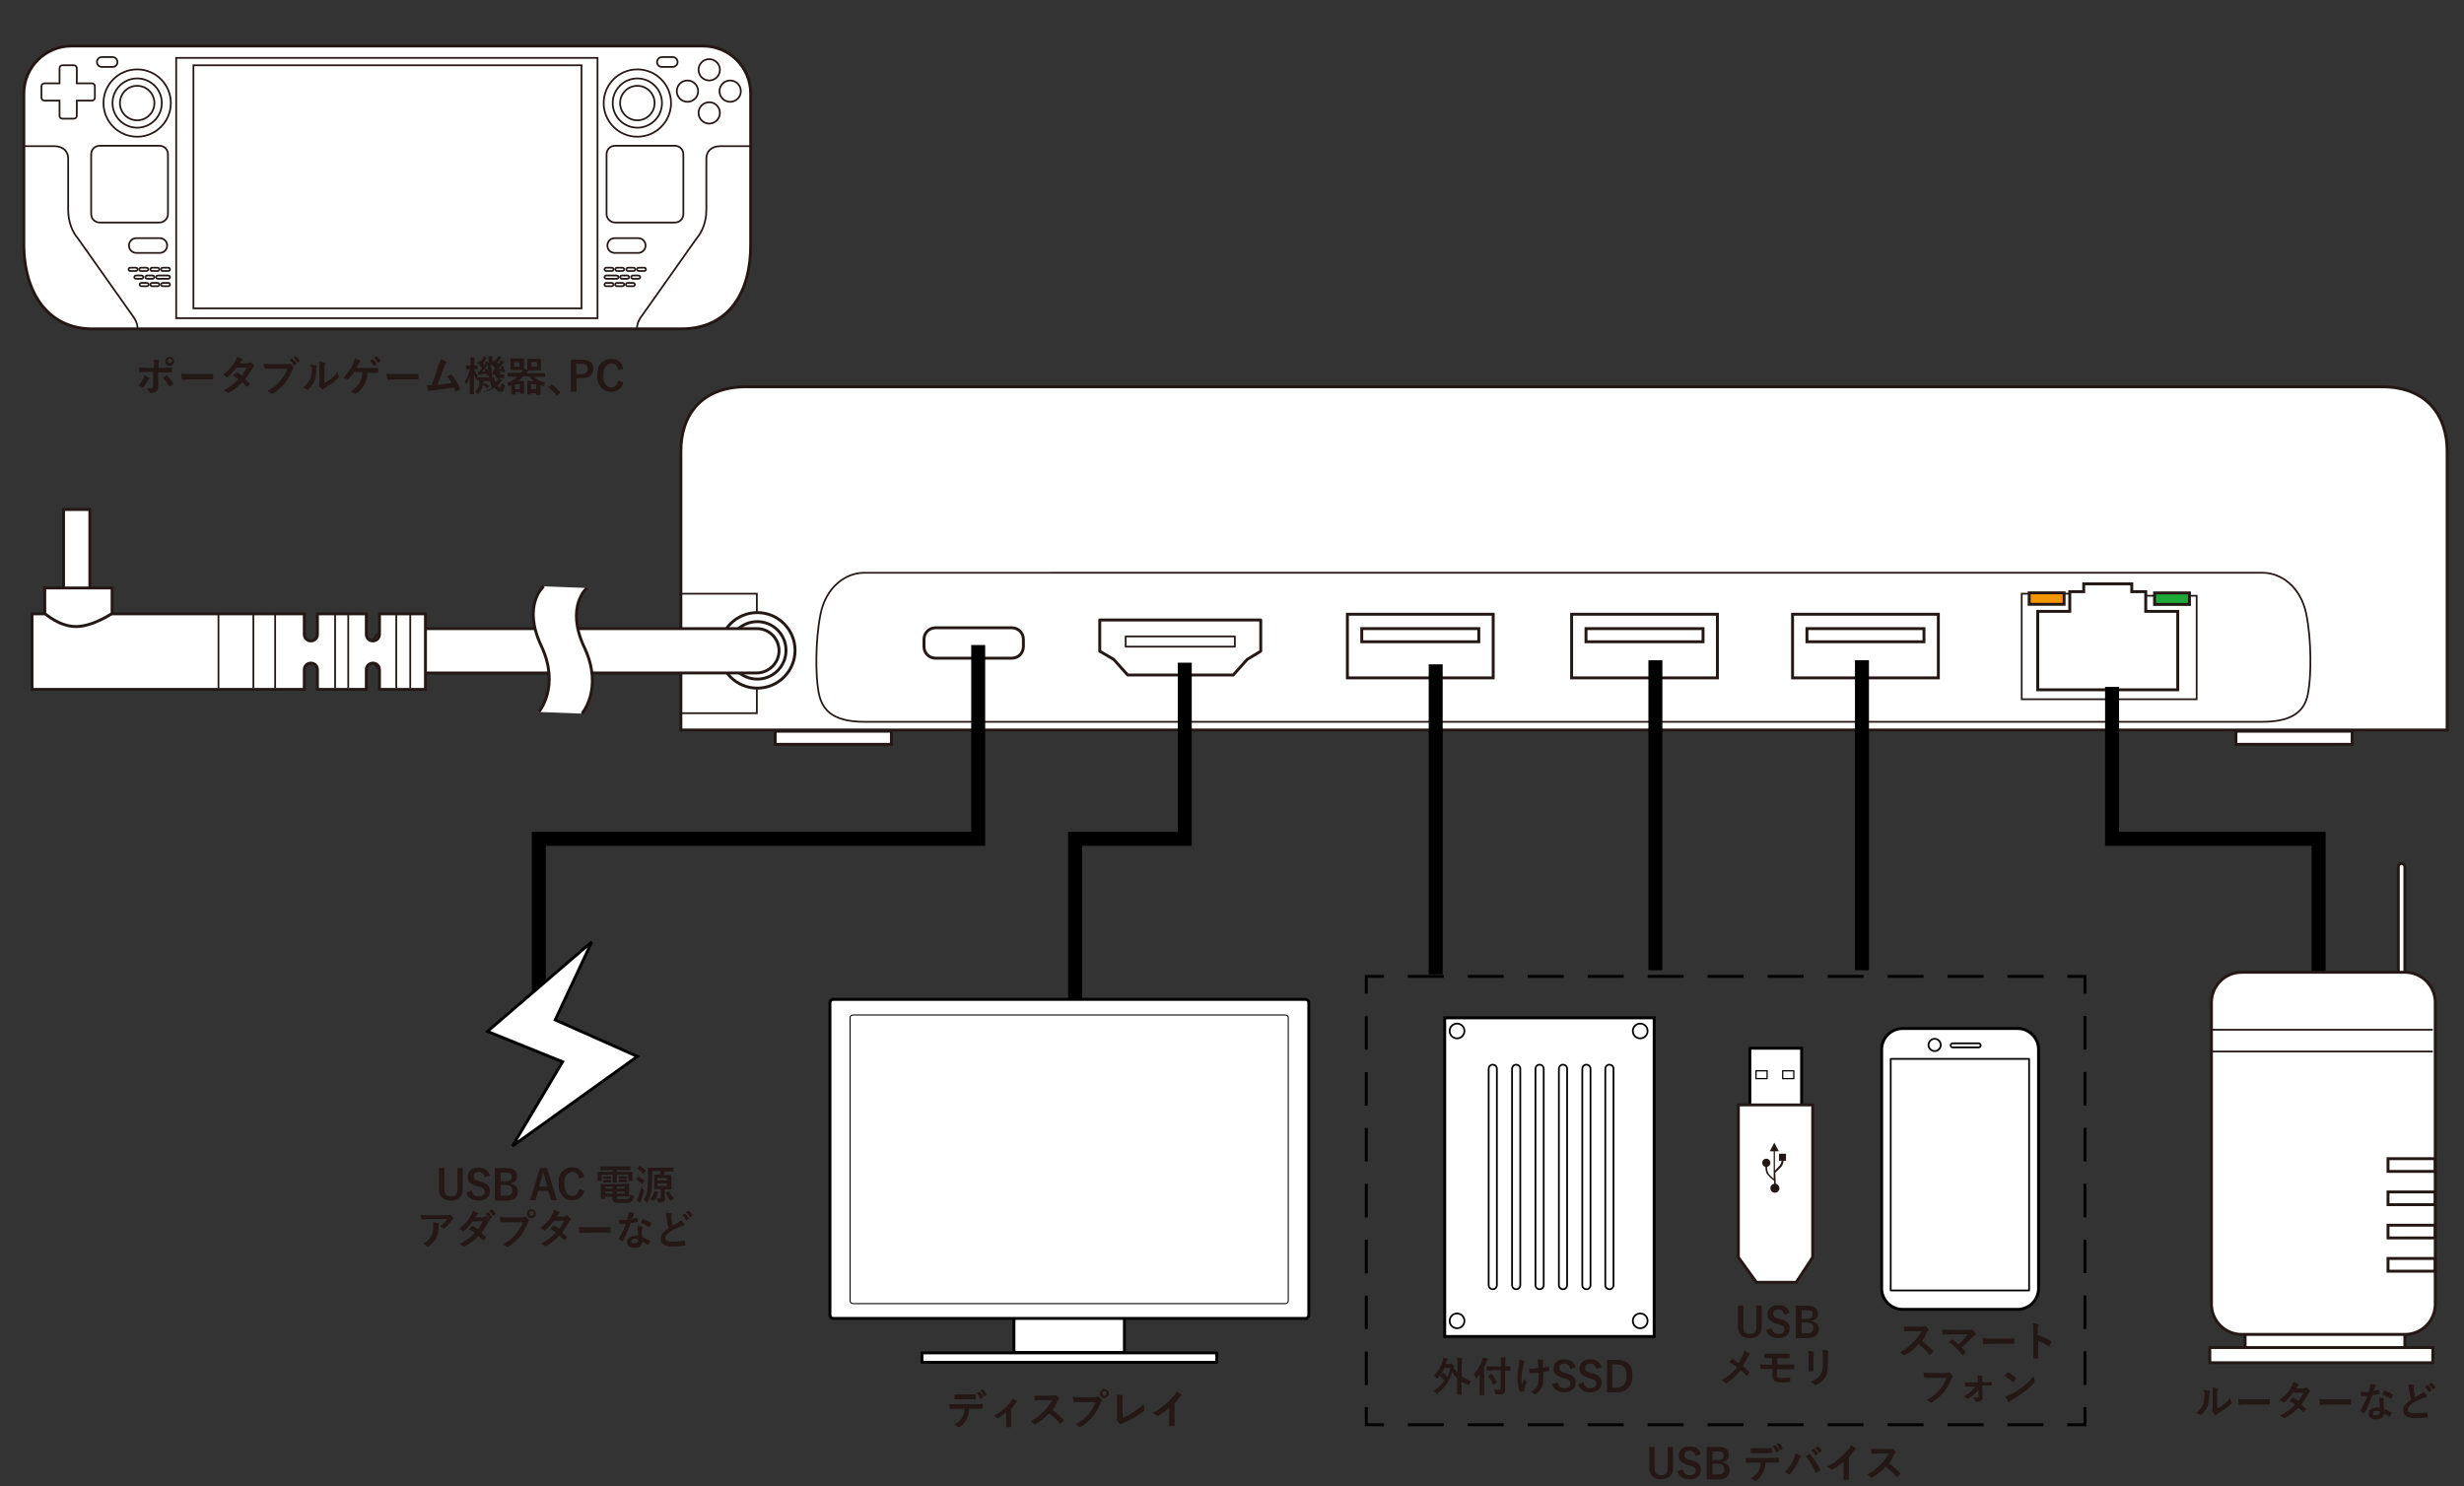 <?xml version="1.0" encoding="utf-8"?>
<!-- Generator: Adobe Illustrator 28.2.0, SVG Export Plug-In . SVG Version: 6.00 Build 0)  -->
<svg version="1.1" xmlns="http://www.w3.org/2000/svg" xmlns:xlink="http://www.w3.org/1999/xlink" x="0px" y="0px"
	 viewBox="0 0 600 362" style="enable-background:new 0 0 600 362;" xml:space="preserve">
<rect x="0" y="0" width="600" height="362" fill="#333333" stroke="none"/>
<style type="text/css">
	.st0{fill:#FFFFFF;stroke:#231815;stroke-width:0.709;stroke-miterlimit:10;}
	.st1{fill:none;stroke:#231815;stroke-width:0.709;stroke-linejoin:round;stroke-miterlimit:10;}
	.st2{fill:none;stroke:#231815;stroke-width:0.425;stroke-linejoin:round;stroke-miterlimit:10;}
	.st3{fill:none;stroke:#231815;stroke-width:0.709;}
	.st4{fill:none;stroke:#231815;stroke-width:0.709;stroke-miterlimit:10;}
	.st5{fill:none;stroke:#231815;stroke-width:0.425;stroke-miterlimit:10;}
	.st6{fill:#F29600;stroke:#231815;stroke-width:0.709;stroke-miterlimit:10;}
	.st7{fill:#1EAA39;stroke:#231815;stroke-width:0.709;stroke-miterlimit:10;}
	.st8{fill:#FFFFFF;}
	.st9{fill:none;stroke:#000000;stroke-width:3.402;}
	.st10{fill:#FFFFFF;stroke:#000000;stroke-width:0.709;stroke-linejoin:round;}
	.st11{fill:none;stroke:#000000;stroke-width:0.425;stroke-linejoin:round;}
	.st12{fill:#FFFFFF;stroke:#000000;stroke-width:0.709;}
	.st13{fill:none;stroke:#000000;stroke-width:0.3;}
	.st14{fill:#FFFFFF;stroke:#231815;stroke-width:0.709;}
	.st15{fill:#231815;}
	.st16{fill:#FFFFFF;stroke:#000000;stroke-width:0.425;}
	.st17{fill:none;stroke:#000000;stroke-width:0.709;}
	.st18{fill:none;stroke:#000000;stroke-width:0.709;stroke-dasharray:8.762,5.841;}
	.st19{fill:none;stroke:#000000;stroke-width:0.709;stroke-dasharray:8.167,5.444;}
	.st20{fill:none;stroke:#231815;stroke-width:0.425;}
	.st21{fill:#FFFFFF;stroke:#000000;stroke-width:0.25;}
</style>
<g id="レイヤー_1">
	<g>
		<g>
			<path class="st0" d="M181.7,94.2c-11,0-15.9,7-15.9,15.7v67.9h430.1v-67.9c0-8.7-5-15.7-15.9-15.7H181.7z"/>
			
				<rect x="544.4" y="178" transform="matrix(-1 -1.224647e-16 1.224647e-16 -1 1117.164 359.288)" class="st0" width="28.3" height="3.2"/>
			
				<rect x="188.7" y="178" transform="matrix(-1 -1.224647e-16 1.224647e-16 -1 405.762 359.288)" class="st0" width="28.3" height="3.2"/>
			<g>
				<polygon class="st1" points="300.3,164.4 303.7,160.6 307,158.6 307,151 267.8,151 267.8,158.6 271.2,160.6 274.6,164.4 				"/>
				<rect x="274.1" y="155" class="st2" width="26.6" height="2.5"/>
			</g>
			<g>
				<rect x="328.1" y="149.6" class="st3" width="35.5" height="15.5"/>
				<rect x="331.6" y="153.1" class="st3" width="28.5" height="3.2"/>
			</g>
			<g>
				<rect x="382.7" y="149.6" class="st3" width="35.5" height="15.5"/>
				<rect x="386.2" y="153.1" class="st3" width="28.5" height="3.2"/>
			</g>
			<g>
				<rect x="436.5" y="149.6" class="st3" width="35.5" height="15.5"/>
				<rect x="440" y="153.1" class="st3" width="28.5" height="3.2"/>
			</g>
			<path class="st3" d="M225,155.7c0-1.5,1.2-2.8,2.8-2.8h18.6c1.5,0,2.8,1.2,2.8,2.8v1.8c0,1.5-1.2,2.8-2.8,2.8h-18.6
				c-1.5,0-2.8-1.2-2.8-2.8V155.7z"/>
			<g>
				<polygon class="st4" points="507.4,142.2 507.4,144.1 504,144.1 504,148.9 496.2,148.9 496.2,168 530.3,168 530.3,148.9 
					522.5,148.9 522.5,144.1 519.1,144.1 519.1,142.2 				"/>
				<polyline class="st5" points="504,144.6 492.3,144.6 492.3,170.3 534.9,170.3 534.9,145.1 522.7,145.1 				"/>
				
					<rect x="497" y="141.5" transform="matrix(1.341177e-10 -1 1 1.341177e-10 352.622 644.183)" class="st6" width="2.8" height="8.5"/>
				
					<rect x="527.5" y="141.5" transform="matrix(1.373267e-10 -1 1 1.373267e-10 383.148 674.709)" class="st7" width="2.8" height="8.5"/>
			</g>
			<path class="st5" d="M210.5,175.8c-8.5,0-10.5-3.5-11.2-7.4s-0.8-12.3,0.5-18.8c1.3-6.6,6.1-10.1,10.6-10.1H551
				c4.5,0,9.3,3.5,10.6,10.1c1.3,6.4,1.2,14.9,0.5,18.8c-0.6,3.9-2.7,7.4-11.2,7.4H210.5z"/>
			<circle class="st0" cx="184.4" cy="158.4" r="7"/>
			<circle class="st4" cx="184.4" cy="158.4" r="9.2"/>
			<polyline class="st5" points="165.9,173.7 184.3,173.7 184.3,167.8 			"/>
			<polyline class="st5" points="165.9,144.6 184.3,144.6 184.3,149.2 			"/>
		</g>
		<path class="st0" d="M189.7,158.5L189.7,158.5c0-3-2.4-5.4-5.4-5.4H95.7c-3,0-5.4,2.4-5.4,5.4v0c0,3,2.4,5.4,5.4,5.4h88.5
			C187.3,163.9,189.7,161.4,189.7,158.5z"/>
		<g>
			<path class="st8" d="M141.6,173.8c0,0,5.3-6.1,0.6-16.1c-4.7-10,0.6-14.5,0.6-14.5l-10.5-0.4c0,0-5.3,4.5-0.6,14.5
				c4.7,10-0.6,16.1-0.6,16.1L141.6,173.8z"/>
			<path class="st3" d="M132.4,142.8c0,0-5.3,4.5-0.6,14.5s-0.6,16.1-0.6,16.1"/>
			<path class="st3" d="M142.9,143.2c0,0-5.3,4.5-0.6,14.5c4.7,10-0.6,16.1-0.6,16.1"/>
		</g>
		<line class="st9" x1="349.6" y1="161.8" x2="349.6" y2="237.3"/>
		<line class="st9" x1="403.1" y1="160.8" x2="403.1" y2="236.3"/>
		<line class="st9" x1="453.4" y1="160.8" x2="453.4" y2="236.3"/>
		<g>
			<g>
				<path class="st10" d="M496.4,313.8c0,2.8-2.3,5.1-5.1,5.1h-28c-2.8,0-5.1-2.3-5.1-5.1v-58.2c0-2.8,2.3-5.1,5.1-5.1h28
					c2.8,0,5.1,2.3,5.1,5.1V313.8z"/>
				<path class="st11" d="M482.3,254.6c0,0.3-0.2,0.5-0.5,0.5h-6.3c-0.3,0-0.5-0.2-0.5-0.5l0,0c0-0.3,0.2-0.5,0.5-0.5h6.3
					C482.1,254.1,482.3,254.3,482.3,254.6L482.3,254.6z"/>
				<rect x="460.4" y="257.9" class="st11" width="33.7" height="56.4"/>
				<path class="st11" d="M472.6,254.5c0,0.8-0.7,1.5-1.5,1.5c-0.8,0-1.5-0.7-1.5-1.5c0-0.8,0.7-1.5,1.5-1.5
					C471.9,253,472.6,253.7,472.6,254.5z"/>
			</g>
			<g>
				<g>
					<polyline class="st12" points="426.1,270.7 426.1,255.3 438.7,255.3 438.7,270.7 					"/>
					<path class="st13" d="M427.6,262.7v-1.9h2.7v1.9H427.6z M434.1,262.7v-1.9h2.7v1.9H434.1z"/>
				</g>
				<g>
					<polygon class="st14" points="437.4,312.3 427.7,312.3 423.3,306.2 423.3,269.1 441.4,269.1 441.4,306.2 					"/>
					<path class="st15" d="M432.4,288.3c0.5,0.1,0.9,0.6,0.9,1.1c0,0.6-0.5,1.1-1.1,1.1s-1.1-0.5-1.1-1.1c0-0.6,0.4-1,0.9-1.1
						c0,0,0,0,0,0v-0.6c0,0,0,0,0-0.1c-0.3-0.2-1.1-0.9-1.6-1.5c-0.5-0.6-0.5-1.4-0.5-1.9c0,0,0,0,0,0c-0.5-0.1-0.8-0.5-0.8-1
						c0-0.6,0.5-1,1-1c0.6,0,1,0.5,1,1c0,0.5-0.3,0.9-0.8,1c0,0,0,0,0,0c0,0.4,0,1.1,0.4,1.7c0.4,0.5,0.9,0.9,1.2,1.2c0,0,0,0,0,0
						v-6.7c0,0,0,0,0,0h-0.8c-0.1,0-0.1,0-0.1-0.1l1-1.9c0-0.1,0.1-0.1,0.1,0l1,1.9c0,0.1,0,0.1-0.1,0.1h-0.8c0,0,0,0,0,0v4.7
						c0,0,0,0,0,0c0,0,0.9-0.9,1.2-1.3c0.3-0.4,0.4-0.8,0.4-1.1c0,0,0,0,0,0h-0.5c-0.1,0-0.1-0.1-0.1-0.1v-1.5
						c0-0.1,0.1-0.1,0.1-0.1h1.5c0.1,0,0.1,0.1,0.1,0.1v1.5c0,0.1-0.1,0.1-0.1,0.1h-0.5c0,0,0,0,0,0c0,0.3-0.1,0.8-0.4,1.3
						c-0.3,0.4-1.6,1.6-1.6,1.6c0,0,0,0,0,0.1L432.4,288.3C432.4,288.3,432.4,288.3,432.4,288.3z"/>
				</g>
			</g>
			<g>
				<rect x="351.8" y="247.9" class="st12" width="51" height="77.6"/>
				<path class="st16" d="M401.2,251.1c0,1-0.8,1.8-1.8,1.8c-1,0-1.8-0.8-1.8-1.8c0-1,0.8-1.8,1.8-1.8
					C400.4,249.3,401.2,250.1,401.2,251.1z"/>
				<path class="st16" d="M356.6,251.1c0,1-0.8,1.8-1.8,1.8c-1,0-1.8-0.8-1.8-1.8c0-1,0.8-1.8,1.8-1.8
					C355.8,249.3,356.6,250.1,356.6,251.1z"/>
				<path class="st16" d="M401.2,321.7c0,1-0.8,1.8-1.8,1.8c-1,0-1.8-0.8-1.8-1.8c0-1,0.8-1.8,1.8-1.8
					C400.4,319.9,401.2,320.7,401.2,321.7z"/>
				<path class="st16" d="M356.6,321.7c0,1-0.8,1.8-1.8,1.8c-1,0-1.8-0.8-1.8-1.8c0-1,0.8-1.8,1.8-1.8
					C355.8,319.9,356.6,320.7,356.6,321.7z"/>
				<path class="st16" d="M392.9,313c0,0.5-0.4,1-1,1l0,0c-0.5,0-1-0.4-1-1v-52.7c0-0.5,0.4-1,1-1l0,0c0.5,0,1,0.4,1,1V313z"/>
				<path class="st16" d="M387.3,313c0,0.5-0.4,1-1,1l0,0c-0.5,0-1-0.4-1-1v-52.7c0-0.5,0.4-1,1-1l0,0c0.5,0,1,0.4,1,1V313z"/>
				<path class="st16" d="M381.6,313c0,0.5-0.4,1-1,1l0,0c-0.5,0-1-0.4-1-1v-52.7c0-0.5,0.4-1,1-1l0,0c0.5,0,1,0.4,1,1V313z"/>
				<path class="st16" d="M375.9,313c0,0.5-0.4,1-1,1l0,0c-0.5,0-1-0.4-1-1v-52.7c0-0.5,0.4-1,1-1l0,0c0.5,0,1,0.4,1,1V313z"/>
				<path class="st16" d="M370.2,313c0,0.5-0.4,1-1,1l0,0c-0.5,0-1-0.4-1-1v-52.7c0-0.5,0.4-1,1-1l0,0c0.5,0,1,0.4,1,1V313z"/>
				<path class="st16" d="M364.5,313c0,0.5-0.4,1-1,1l0,0c-0.5,0-1-0.4-1-1v-52.7c0-0.5,0.4-1,1-1l0,0c0.5,0,1,0.4,1,1V313z"/>
			</g>
			<g>
				<g>
					<polyline class="st17" points="332.7,342.7 332.7,347 337,347 					"/>
					<line class="st18" x1="342.8" y1="347" x2="500.5" y2="347"/>
					<polyline class="st17" points="503.4,347 507.7,347 507.7,342.7 					"/>
					<line class="st19" x1="507.7" y1="337.3" x2="507.7" y2="244.7"/>
					<polyline class="st17" points="507.7,242 507.7,237.8 503.4,237.8 					"/>
					<line class="st18" x1="497.6" y1="237.8" x2="339.9" y2="237.8"/>
					<polyline class="st17" points="337,237.8 332.7,237.8 332.7,242 					"/>
					<line class="st19" x1="332.7" y1="247.5" x2="332.7" y2="340"/>
				</g>
			</g>
		</g>
		<polyline class="st9" points="238.2,157.1 238.2,204.3 131.2,204.3 131.2,243.4 		"/>
		<polyline class="st9" points="288.5,161.4 288.5,204.3 261.8,204.3 261.8,243.4 		"/>
		<polyline class="st9" points="514.3,167.3 514.3,204.3 564.6,204.3 564.6,243.4 		"/>
		<polygon class="st12" points="144.1,229.4 118.7,251.2 137,258.6 124.8,279.1 155.2,257.3 135.2,248.4 		"/>
		<g>
			<rect x="546.7" y="320.9" class="st14" width="38.9" height="8.9"/>
			<rect x="538.1" y="328.2" class="st14" width="54.3" height="3.7"/>
			<path class="st14" d="M585.6,247.2c0,0.4-0.3,0.8-0.8,0.8l0,0c-0.4,0-0.8-0.3-0.8-0.8v-36.1c0-0.4,0.3-0.8,0.8-0.8l0,0
				c0.4,0,0.8,0.4,0.8,0.8V247.2z"/>
			<path class="st14" d="M593,317.6c0,4.1-3.3,7.4-7.4,7.4h-39.7c-4.1,0-7.4-3.3-7.4-7.4v-73.4c0-4.1,3.3-7.4,7.4-7.4h39.7
				c4.1,0,7.4,3.3,7.4,7.4V317.6z"/>
			<rect x="581.5" y="306.5" class="st3" width="11.5" height="3.1"/>
			<rect x="581.5" y="298.4" class="st3" width="11.5" height="3.1"/>
			<rect x="581.5" y="290.3" class="st3" width="11.5" height="3.1"/>
			<rect x="581.5" y="282.2" class="st3" width="11.5" height="3.1"/>
			<line class="st20" x1="538.6" y1="256.1" x2="592.4" y2="256.1"/>
			<line class="st20" x1="538.6" y1="250.8" x2="592.4" y2="250.8"/>
		</g>
		<g>
			<path class="st0" d="M92.4,163.1c0-0.9-0.7-1.6-1.6-1.6s-1.6,0.7-1.6,1.6v4.8H77.3v-4.8c0-0.9-0.7-1.6-1.6-1.6s-1.6,0.7-1.6,1.6
				v4.8H7.8v-18.4h66.3v5c0,0.9,0.7,1.6,1.6,1.6s1.6-0.7,1.6-1.6v-5h11.9v5c0,0.9,0.7,1.6,1.6,1.6s1.6-0.7,1.6-1.6v-5h11.2v18.4
				H92.4V163.1z"/>
			<line class="st5" x1="53.2" y1="167.6" x2="53.2" y2="149.2"/>
			<line class="st5" x1="61.7" y1="167.6" x2="61.7" y2="149.2"/>
			<line class="st5" x1="67" y1="167.6" x2="67" y2="149.2"/>
			<line class="st5" x1="81.6" y1="167.6" x2="81.6" y2="149.2"/>
			<line class="st5" x1="84.8" y1="167.6" x2="84.8" y2="149.2"/>
			<line class="st5" x1="96.5" y1="167.6" x2="96.5" y2="149.2"/>
			<line class="st5" x1="99.9" y1="167.6" x2="99.9" y2="149.2"/>
			
				<rect x="7.8" y="131.8" transform="matrix(-4.478036e-11 1 -1 -4.478036e-11 153.681 116.289)" class="st0" width="21.9" height="6.4"/>
			<path class="st0" d="M27.3,149.4v-6.2H10.9v6.2c0,0,3.5,3.2,7.6,3.2S27.3,149.4,27.3,149.4z"/>
		</g>
	</g>
	<g>
		<path class="st0" d="M165.9,80.1H22.4c-10.3,0-16.6-8.3-16.6-20.7V22.8c0-6.4,5.2-11.6,11.6-11.6h153.8c6.4,0,11.6,5.2,11.6,11.6
			v36.6C182.9,71,177.6,80.1,165.9,80.1z"/>
		<rect x="42.9" y="14.1" class="st5" width="102.6" height="63.4"/>
		<rect x="47.1" y="15.9" class="st5" width="94.5" height="59.2"/>
		<path class="st5" d="M27.4,16.3h-2.6c-0.6,0-1.2-0.5-1.2-1.2v0c0-0.6,0.5-1.2,1.2-1.2h2.6c0.6,0,1.2,0.5,1.2,1.2v0
			C28.6,15.8,28.1,16.3,27.4,16.3z"/>
		<path class="st5" d="M38.8,54.2H24.3c-1.2,0-2.1-0.9-2.1-2.1V37.6c0-1.2,0.9-2.1,2.1-2.1h14.5c1.2,0,2.1,0.9,2.1,2.1v14.5
			C40.9,53.3,39.9,54.2,38.8,54.2z"/>
		<path class="st5" d="M22.4,20.3h-3.7v-3.7c0-0.4-0.3-0.7-0.7-0.7h-2.8c-0.4,0-0.7,0.3-0.7,0.7v3.7h-3.7c-0.4,0-0.7,0.3-0.7,0.7
			v2.8c0,0.4,0.3,0.7,0.7,0.7h3.7v3.7c0,0.4,0.3,0.7,0.7,0.7h2.8c0.4,0,0.7-0.3,0.7-0.7v-3.7h3.7c0.4,0,0.7-0.3,0.7-0.7V21
			C23.1,20.6,22.8,20.3,22.4,20.3z"/>
		<path class="st5" d="M38.9,61.6h-5.7c-1,0-1.8-0.8-1.8-1.8v0c0-1,0.8-1.8,1.8-1.8h5.7c1,0,1.8,0.8,1.8,1.8v0
			C40.7,60.8,39.9,61.6,38.9,61.6z"/>
		<path class="st5" d="M5.8,35.6h7.4c2.2,0,3.4,1.3,3.4,3v12.5c0,2.9,1,5.4,2.4,7l13.5,19.1c0,0,1,1.3,1,2.8"/>
		<g>
			<circle class="st5" cx="33.4" cy="25.1" r="4.2"/>
			<circle class="st5" cx="33.4" cy="25.1" r="6"/>
			<circle class="st5" cx="33.4" cy="25.1" r="8.2"/>
		</g>
		<g>
			<path class="st5" d="M33.1,66h-1.4c-0.2,0-0.4-0.2-0.4-0.4l0,0c0-0.2,0.2-0.4,0.4-0.4h1.4c0.2,0,0.4,0.2,0.4,0.4l0,0
				C33.5,65.8,33.3,66,33.1,66z"/>
			<path class="st5" d="M35.7,66h-1.4c-0.2,0-0.4-0.2-0.4-0.4l0,0c0-0.2,0.2-0.4,0.4-0.4h1.4c0.2,0,0.4,0.2,0.4,0.4l0,0
				C36.1,65.8,35.9,66,35.7,66z"/>
			<path class="st5" d="M38.4,66H37c-0.2,0-0.4-0.2-0.4-0.4l0,0c0-0.2,0.2-0.4,0.4-0.4h1.4c0.2,0,0.4,0.2,0.4,0.4l0,0
				C38.8,65.8,38.6,66,38.4,66z"/>
			<path class="st5" d="M35.8,69.7h-1.4c-0.2,0-0.4-0.2-0.4-0.4v0c0-0.2,0.2-0.4,0.4-0.4h1.4c0.2,0,0.4,0.2,0.4,0.4v0
				C36.2,69.5,36,69.7,35.8,69.7z"/>
			<path class="st5" d="M38.4,69.7H37c-0.2,0-0.4-0.2-0.4-0.4v0c0-0.2,0.2-0.4,0.4-0.4h1.4c0.2,0,0.4,0.2,0.4,0.4v0
				C38.8,69.5,38.6,69.7,38.4,69.7z"/>
			<path class="st5" d="M41,69.7h-1.4c-0.2,0-0.4-0.2-0.4-0.4v0c0-0.2,0.2-0.4,0.4-0.4H41c0.2,0,0.4,0.2,0.4,0.4v0
				C41.4,69.5,41.3,69.7,41,69.7z"/>
			<path class="st5" d="M34.5,67.9h-1.4c-0.2,0-0.4-0.2-0.4-0.4l0,0c0-0.2,0.2-0.4,0.4-0.4h1.4c0.2,0,0.4,0.2,0.4,0.4l0,0
				C34.9,67.7,34.7,67.9,34.5,67.9z"/>
			<path class="st5" d="M37.2,67.9h-1.4c-0.2,0-0.4-0.2-0.4-0.4l0,0c0-0.2,0.2-0.4,0.4-0.4h1.4c0.2,0,0.4,0.2,0.4,0.4l0,0
				C37.5,67.7,37.4,67.9,37.2,67.9z"/>
			<path class="st5" d="M41,67.9h-2.6c-0.2,0-0.4-0.2-0.4-0.4l0,0c0-0.2,0.2-0.4,0.4-0.4H41c0.2,0,0.4,0.2,0.4,0.4l0,0
				C41.4,67.7,41.2,67.9,41,67.9z"/>
			<path class="st5" d="M41,66h-1.4c-0.2,0-0.4-0.2-0.4-0.4l0,0c0-0.2,0.2-0.4,0.4-0.4H41c0.2,0,0.4,0.2,0.4,0.4l0,0
				C41.4,65.8,41.2,66,41,66z"/>
		</g>
		<path class="st5" d="M161.2,16.3h2.6c0.6,0,1.2-0.5,1.2-1.2v0c0-0.6-0.5-1.2-1.2-1.2h-2.6c-0.6,0-1.2,0.5-1.2,1.2v0
			C160,15.8,160.5,16.3,161.2,16.3z"/>
		<path class="st5" d="M149.8,54.2h14.5c1.2,0,2.1-0.9,2.1-2.1V37.6c0-1.2-0.9-2.1-2.1-2.1h-14.5c-1.2,0-2.1,0.9-2.1,2.1v14.5
			C147.7,53.3,148.7,54.2,149.8,54.2z"/>
		<path class="st5" d="M149.7,61.6h5.7c1,0,1.8-0.8,1.8-1.8v0c0-1-0.8-1.8-1.8-1.8h-5.7c-1,0-1.8,0.8-1.8,1.8v0
			C147.9,60.8,148.7,61.6,149.7,61.6z"/>
		<path class="st5" d="M182.8,35.6h-7.4c-2.2,0-3.4,1.3-3.4,3v12.5c0,2.9-1,5.4-2.4,7l-13.5,19.1c0,0-1,1.3-1,2.8"/>
		<g>
			<circle class="st5" cx="155.2" cy="25.1" r="4.2"/>
			<circle class="st5" cx="155.2" cy="25.1" r="6"/>
			<circle class="st5" cx="155.2" cy="25.1" r="8.2"/>
		</g>
		<g>
			<path class="st5" d="M155.5,66h1.4c0.2,0,0.4-0.2,0.4-0.4l0,0c0-0.2-0.2-0.4-0.4-0.4h-1.4c-0.2,0-0.4,0.2-0.4,0.4l0,0
				C155.1,65.8,155.3,66,155.5,66z"/>
			<path class="st5" d="M152.9,66h1.4c0.2,0,0.4-0.2,0.4-0.4l0,0c0-0.2-0.2-0.4-0.4-0.4h-1.4c-0.2,0-0.4,0.2-0.4,0.4l0,0
				C152.5,65.8,152.7,66,152.9,66z"/>
			<path class="st5" d="M150.2,66h1.4c0.2,0,0.4-0.2,0.4-0.4l0,0c0-0.2-0.2-0.4-0.4-0.4h-1.4c-0.2,0-0.4,0.2-0.4,0.4l0,0
				C149.9,65.8,150,66,150.2,66z"/>
			<path class="st5" d="M152.8,69.7h1.4c0.2,0,0.4-0.2,0.4-0.4v0c0-0.2-0.2-0.4-0.4-0.4h-1.4c-0.2,0-0.4,0.2-0.4,0.4v0
				C152.4,69.5,152.6,69.7,152.8,69.7z"/>
			<path class="st5" d="M150.2,69.7h1.4c0.2,0,0.4-0.2,0.4-0.4v0c0-0.2-0.2-0.4-0.4-0.4h-1.4c-0.2,0-0.4,0.2-0.4,0.4v0
				C149.8,69.5,150,69.7,150.2,69.7z"/>
			<path class="st5" d="M147.6,69.7h1.4c0.2,0,0.4-0.2,0.4-0.4v0c0-0.2-0.2-0.4-0.4-0.4h-1.4c-0.2,0-0.4,0.2-0.4,0.4v0
				C147.2,69.5,147.3,69.7,147.6,69.7z"/>
			<path class="st5" d="M154.1,67.9h1.4c0.2,0,0.4-0.2,0.4-0.4l0,0c0-0.2-0.2-0.4-0.4-0.4h-1.4c-0.2,0-0.4,0.2-0.4,0.4l0,0
				C153.7,67.7,153.9,67.9,154.1,67.9z"/>
			<path class="st5" d="M151.4,67.9h1.4c0.2,0,0.4-0.2,0.4-0.4l0,0c0-0.2-0.2-0.4-0.4-0.4h-1.4c-0.2,0-0.4,0.2-0.4,0.4l0,0
				C151.1,67.7,151.2,67.9,151.4,67.9z"/>
			<path class="st5" d="M147.6,67.9h2.6c0.2,0,0.4-0.2,0.4-0.4l0,0c0-0.2-0.2-0.4-0.4-0.4h-2.6c-0.2,0-0.4,0.2-0.4,0.4l0,0
				C147.2,67.7,147.4,67.9,147.6,67.9z"/>
			<path class="st5" d="M147.6,66h1.4c0.2,0,0.4-0.2,0.4-0.4l0,0c0-0.2-0.2-0.4-0.4-0.4h-1.4c-0.2,0-0.4,0.2-0.4,0.4l0,0
				C147.2,65.8,147.4,66,147.6,66z"/>
		</g>
		<circle class="st5" cx="172.7" cy="17" r="2.6"/>
		<circle class="st5" cx="172.7" cy="27.5" r="2.6"/>
		<circle class="st5" cx="167.4" cy="22.2" r="2.6"/>
		<circle class="st5" cx="177.8" cy="22.2" r="2.6"/>
	</g>
</g>
<g id="レイヤー_4">
</g>
<g id="レイヤー_2">
	<g>
		<path class="st15" d="M35.1,91.4c0.4,0.1,0.8,0.3,1,0.5c0.1,0.1,0.2,0.1,0.2,0.2c0,0,0,0.1-0.1,0.2c-0.1,0.1-0.2,0.2-0.2,0.3
			c-0.3,0.7-0.7,1.2-1.1,1.7c-0.1,0.1-0.1,0.1-0.2,0.1c0,0-0.1,0-0.2-0.1c-0.3-0.2-0.6-0.4-0.8-0.4c0.5-0.5,0.9-1.1,1.2-1.7
			C35,92,35.1,91.7,35.1,91.4z M37.5,89.6v-0.5c0-0.7,0-1.2-0.1-1.5c0.6,0,1,0.1,1.2,0.1c0.1,0,0.2,0.1,0.2,0.2c0,0,0,0.1-0.1,0.2
			c-0.1,0.1-0.1,0.5-0.1,1v0.5h1.2c0.4,0,1.1,0,2-0.1c0,0,0,0,0,0c0.1,0,0.1,0.1,0.1,0.2c0,0.1,0,0.2,0,0.3c0,0.2,0,0.3,0,0.5
			c0,0.1-0.1,0.2-0.1,0.2c-1,0-1.7,0-2.1,0h-1.2l0,2l0,1.7c0,0.5-0.2,0.8-0.6,1c-0.4,0.2-0.8,0.3-1.3,0.3c-0.1,0-0.2-0.1-0.2-0.2
			c-0.2-0.4-0.4-0.7-0.7-0.9c0.7,0,1.1,0,1.4-0.1c0.2-0.1,0.2-0.2,0.2-0.4v-3.5h-1.6c-0.6,0-1.2,0-1.7,0.1c-0.1,0-0.1-0.1-0.1-0.2
			c0-0.5,0-0.8,0-1c0.6,0,1.2,0.1,1.9,0.1H37.5z M39.7,92c0.1-0.1,0.2-0.2,0.4-0.3c0.2-0.1,0.3-0.2,0.3-0.2c0,0,0.1-0.1,0.1-0.1
			c0.1,0,0.1,0,0.2,0.1c0.4,0.4,0.9,1,1.4,1.8c0,0.1,0.1,0.1,0.1,0.1c0,0.1,0,0.1-0.1,0.2c-0.1,0.1-0.4,0.3-0.7,0.5
			c-0.1,0-0.1,0.1-0.1,0.1c0,0-0.1,0-0.1-0.1C40.7,93.3,40.2,92.6,39.7,92z M41.3,86.9c0.3,0,0.6,0.1,0.8,0.4
			c0.2,0.2,0.3,0.4,0.3,0.7c0,0.3-0.1,0.6-0.4,0.8c-0.2,0.2-0.4,0.3-0.7,0.3c-0.3,0-0.6-0.1-0.8-0.4c-0.2-0.2-0.3-0.4-0.3-0.7
			c0-0.3,0.1-0.6,0.4-0.8C40.8,87,41,86.9,41.3,86.9z M41.3,87.3c-0.2,0-0.3,0.1-0.4,0.2c-0.1,0.1-0.1,0.2-0.1,0.4
			c0,0.2,0.1,0.3,0.2,0.4c0.1,0.1,0.2,0.1,0.4,0.1c0.2,0,0.3-0.1,0.4-0.2c0.1-0.1,0.1-0.2,0.1-0.4c0-0.2-0.1-0.3-0.2-0.4
			C41.6,87.4,41.5,87.3,41.3,87.3z"/>
		<path class="st15" d="M44.1,91c0.5,0.1,1.2,0.1,2.2,0.1h3.2c0.3,0,0.7,0,1.2,0c0.6,0,1,0,1.1,0c0,0,0,0,0,0c0.1,0,0.1,0,0.1,0.1
			c0,0.2,0,0.3,0,0.5c0,0.2,0,0.3,0,0.5c0,0.1,0,0.2-0.1,0.2h0c-1,0-1.7,0-2.2,0h-3.6l-1.5,0.1c-0.1,0-0.2-0.1-0.2-0.2
			C44.2,91.9,44.1,91.5,44.1,91z"/>
		<path class="st15" d="M59.7,92.4c0.4,0.4,0.8,0.7,1.1,1c0,0,0.1,0.1,0.1,0.1c0,0,0,0.1-0.1,0.1c-0.2,0.2-0.4,0.5-0.6,0.6
			c0,0-0.1,0-0.1,0c0,0-0.1,0-0.1-0.1c-0.3-0.3-0.6-0.6-1-1c-1,1-2,1.9-3.2,2.5c-0.1,0.1-0.2,0.1-0.2,0.1s-0.1,0-0.2-0.1
			c-0.3-0.2-0.6-0.4-1-0.5c0.8-0.4,1.5-0.9,2.1-1.3c0.5-0.4,1-0.9,1.6-1.4c-0.4-0.3-0.9-0.7-1.4-0.9c0.4-0.4,0.6-0.7,0.7-0.7
			c0,0,0.1-0.1,0.1-0.1c0,0,0,0,0.1,0c0.3,0.1,0.7,0.4,1.3,0.8c0.4-0.6,0.8-1.2,1.2-2l-2.5,0c-0.8,1-1.5,1.8-2.1,2.3
			c-0.1,0.1-0.2,0.1-0.2,0.1c-0.1,0-0.1,0-0.2-0.1c-0.2-0.2-0.5-0.3-0.8-0.5c0.7-0.6,1.3-1.1,1.8-1.7c0.4-0.4,0.7-0.9,1.1-1.5
			c0.3-0.5,0.5-0.9,0.5-1.2c0.6,0.2,1,0.4,1.2,0.5c0.1,0,0.1,0.1,0.1,0.2c0,0.1,0,0.1-0.1,0.2c-0.1,0-0.1,0.1-0.2,0.2
			c-0.1,0.1-0.2,0.3-0.3,0.5l1.8,0c0.2,0,0.4-0.1,0.5-0.2c0.1,0,0.1-0.1,0.2-0.1s0.1,0,0.2,0.1c0.2,0.1,0.4,0.3,0.7,0.6
			c0.1,0.1,0.1,0.1,0.1,0.2c0,0.1,0,0.1-0.1,0.2c-0.1,0.1-0.2,0.2-0.3,0.4C60.7,90.9,60.2,91.7,59.7,92.4z"/>
		<path class="st15" d="M64.2,88.6c0.4,0,1.1,0.1,1.9,0.1h3.6c0.3,0,0.4,0,0.6-0.1c0,0,0.1,0,0.2,0c0,0,0.1,0,0.2,0
			c0.3,0.2,0.5,0.4,0.7,0.7c0,0.1,0.1,0.1,0.1,0.2c0,0.1,0,0.2-0.1,0.2c-0.1,0.1-0.1,0.2-0.2,0.4c-0.5,1.3-1.2,2.4-1.9,3.3
			c-0.9,1-1.8,1.8-2.8,2.4c-0.1,0.1-0.2,0.1-0.3,0.1c-0.1,0-0.2-0.1-0.2-0.1c-0.2-0.2-0.5-0.4-0.9-0.6c0.8-0.4,1.4-0.8,1.9-1.2
			c0.5-0.4,0.9-0.8,1.3-1.3c0.8-0.9,1.3-1.8,1.7-2.9h-3.6c-0.4,0-0.9,0-1.7,0c-0.1,0-0.2-0.1-0.2-0.2C64.2,89.4,64.2,89.1,64.2,88.6
			z M70.5,87.7l0.5-0.3c0,0,0,0,0.1,0c0,0,0.1,0,0.1,0c0.3,0.3,0.7,0.6,1,1.1c0,0,0,0.1,0,0.1c0,0,0,0.1-0.1,0.1l-0.4,0.3
			c0,0-0.1,0-0.1,0c0,0-0.1,0-0.1-0.1C71.2,88.4,70.9,88,70.5,87.7z M71.4,87.1l0.4-0.3c0,0,0,0,0.1,0c0,0,0,0,0.1,0
			c0.4,0.3,0.7,0.6,1,1c0,0,0,0.1,0,0.1c0,0,0,0.1-0.1,0.1l-0.3,0.3c0,0-0.1,0-0.1,0c0,0-0.1,0-0.1-0.1
			C72.1,87.8,71.8,87.4,71.4,87.1z"/>
		<path class="st15" d="M75.6,88.8c0.6,0.1,1.1,0.2,1.3,0.2c0.1,0,0.2,0.1,0.2,0.2c0,0,0,0.1,0,0.1c-0.1,0.2-0.1,0.4-0.1,0.7
			c0,1.2-0.2,2.2-0.5,2.9c-0.3,0.7-0.8,1.3-1.4,1.9c-0.1,0.1-0.2,0.1-0.3,0.1c-0.1,0-0.1,0-0.2-0.1c-0.2-0.2-0.5-0.3-0.8-0.4
			c0.8-0.6,1.3-1.3,1.7-2c0.2-0.4,0.3-0.8,0.3-1.2c0.1-0.4,0.1-1,0.1-1.7C75.7,89.3,75.6,89,75.6,88.8z M79.1,93.2
			c0.4-0.2,0.9-0.5,1.4-0.9c0.7-0.5,1.3-1.1,1.7-1.7c0,0.4,0.1,0.7,0.3,1c0,0.1,0.1,0.2,0.1,0.2c0,0.1-0.1,0.2-0.2,0.2
			c-0.5,0.5-1,0.9-1.5,1.3c-0.6,0.4-1.2,0.8-1.8,1.2c-0.1,0.1-0.2,0.1-0.3,0.2c-0.1,0.1-0.1,0.1-0.2,0.1c-0.1,0-0.1,0-0.2-0.1
			c-0.2-0.1-0.4-0.3-0.6-0.6c-0.1-0.1-0.1-0.2-0.1-0.2s0-0.1,0-0.2c0-0.1,0.1-0.3,0.1-0.8v-3.1c0-0.9,0-1.4-0.1-1.7
			c0.6,0.1,1,0.2,1.3,0.2c0.1,0,0.2,0.1,0.2,0.2c0,0.1,0,0.1-0.1,0.3c-0.1,0.1-0.1,0.5-0.1,1.1V93.2z"/>
		<path class="st15" d="M89.5,90.6c0,0.7-0.1,1.3-0.3,1.8c-0.1,0.4-0.3,0.8-0.5,1.3c-0.5,0.9-1.2,1.7-2,2.1
			c-0.1,0.1-0.1,0.1-0.2,0.1c-0.1,0-0.1,0-0.2-0.1c-0.3-0.2-0.6-0.3-1-0.4c0.6-0.4,1.1-0.7,1.5-1.1c0.3-0.3,0.6-0.7,0.8-1.1
			c0.4-0.7,0.6-1.6,0.7-2.6h-2.1c-0.4,0.7-0.9,1.2-1.4,1.7c-0.1,0.1-0.1,0.1-0.2,0.1c0,0-0.1,0-0.1,0c-0.3-0.2-0.6-0.3-0.9-0.4
			c1-1,1.8-2.1,2.4-3.3c0.2-0.5,0.4-1,0.4-1.4c0.5,0.2,1,0.3,1.2,0.5c0.1,0,0.1,0.1,0.1,0.2s0,0.1-0.1,0.2c-0.1,0.1-0.2,0.2-0.3,0.4
			c-0.1,0.3-0.3,0.6-0.5,1H90c0.2,0,0.6,0,1,0c0.4,0,0.7,0,0.9,0c0.1,0,0.2,0.1,0.2,0.2c0,0.1,0,0.3,0,0.4c0,0.1,0,0.3,0,0.4
			c0,0.1,0,0.2-0.1,0.2c-0.6,0-1.2,0-1.8,0H89.5z M90.1,87.9l0.5-0.4c0,0,0,0,0.1,0c0,0,0.1,0,0.1,0c0.3,0.3,0.7,0.6,0.9,1.1
			c0,0,0,0.1,0,0.1c0,0,0,0.1-0.1,0.1l-0.4,0.3c0,0-0.1,0-0.1,0c0,0-0.1,0-0.1-0.1C90.8,88.6,90.4,88.2,90.1,87.9z M91,87.2l0.5-0.4
			c0,0,0,0,0.1,0c0,0,0.1,0,0.1,0c0.4,0.3,0.7,0.6,1,1c0,0,0,0.1,0,0.1c0,0,0,0.1-0.1,0.1l-0.4,0.3c0,0-0.1,0-0.1,0
			c0,0-0.1,0-0.1-0.1C91.7,87.9,91.4,87.5,91,87.2z"/>
		<path class="st15" d="M94.1,91c0.5,0.1,1.2,0.1,2.2,0.1h3.2c0.3,0,0.7,0,1.2,0c0.6,0,1,0,1.1,0c0,0,0,0,0,0c0.1,0,0.1,0,0.1,0.1
			c0,0.2,0,0.3,0,0.5c0,0.2,0,0.3,0,0.5c0,0.1,0,0.2-0.1,0.2h0c-1,0-1.7,0-2.2,0h-3.6l-1.5,0.1c-0.1,0-0.2-0.1-0.2-0.2
			C94.2,91.9,94.1,91.5,94.1,91z"/>
		<path class="st15" d="M107.3,87.5c0.7,0.2,1.1,0.4,1.3,0.5c0.1,0.1,0.1,0.1,0.1,0.2c0,0.1,0,0.1-0.1,0.2c-0.1,0.2-0.3,0.4-0.4,0.8
			c-0.8,2.1-1.3,3.6-1.7,4.5c1.5-0.1,2.7-0.3,3.5-0.4c-0.3-0.6-0.7-1.1-1.1-1.6l0.9-0.5c0,0,0.1,0,0.1,0c0,0,0.1,0,0.1,0.1
			c0.8,0.9,1.5,2,2,3.3c0,0,0,0.1,0,0.1c0,0.1,0,0.1-0.1,0.2c-0.2,0.1-0.5,0.3-0.8,0.4c0,0-0.1,0-0.1,0c-0.1,0-0.1,0-0.1-0.1
			c-0.2-0.4-0.3-0.7-0.4-0.8c-1.2,0.2-2.8,0.4-4.7,0.6c-0.6,0.1-1,0.1-1.2,0.2c0,0-0.1,0-0.1,0c-0.1,0-0.1,0-0.2-0.1
			c-0.1-0.2-0.2-0.6-0.4-1.3c0.2,0,0.4,0,0.6,0c0.1,0,0.3,0,0.6,0c0.7-1.7,1.2-3.3,1.7-5C107.1,88.3,107.2,87.9,107.3,87.5z"/>
		<path class="st15" d="M113.2,92.9c0.6-0.8,1-1.8,1.2-3h0l-0.8,0c-0.1,0-0.1,0-0.1-0.1v-0.7c0-0.1,0-0.1,0.1-0.1l0.9,0h0.1v-0.7
			c0-0.6,0-1-0.1-1.3c0.3,0,0.7,0,0.9,0.1c0.1,0,0.2,0.1,0.2,0.1c0,0,0,0.1,0,0.2c0,0.1-0.1,0.4-0.1,0.9V89l0.7,0
			c0.1,0,0.1,0,0.1,0.1v0.7c0,0.1,0,0.1,0,0.1s0,0-0.1,0c0,0-0.1,0-0.2,0c-0.1,0-0.3,0-0.5,0c0.2,0.5,0.4,1.1,0.8,1.6
			c-0.1,0.2-0.2,0.5-0.3,0.7c0,0.1-0.1,0.2-0.1,0.2c0,0-0.1-0.1-0.1-0.2c-0.1-0.3-0.3-0.7-0.4-1.1c0,1.1,0,2.3,0,3.5
			c0,0.3,0,0.6,0,1c0,0.2,0,0.3,0,0.3c0,0.1,0,0.1,0,0.1s0,0-0.1,0h-0.8c-0.1,0-0.1,0-0.1-0.1c0,0,0-0.2,0-0.7c0-1.3,0-2.5,0-3.6
			c-0.2,0.7-0.4,1.3-0.7,1.9c-0.1,0.1-0.1,0.2-0.1,0.2c0,0-0.1-0.1-0.1-0.2C113.5,93.3,113.4,93.1,113.2,92.9z M117.6,95.4
			c0.8-0.2,1.5-0.5,2.2-1c-0.1-0.2-0.2-0.5-0.3-0.8c-0.1-0.2-0.1-0.5-0.2-0.8h-1.5c-0.1,0.5-0.1,0.8-0.2,1l0.3-0.4
			c0-0.1,0.1-0.1,0.1-0.1c0,0,0.1,0,0.1,0c0.3,0.2,0.6,0.4,0.9,0.6c0,0,0.1,0.1,0.1,0.1c0,0,0,0.1,0,0.1l-0.3,0.4
			c0,0.1-0.1,0.1-0.1,0.1c0,0-0.1,0-0.1-0.1c-0.3-0.3-0.6-0.5-1-0.7c-0.2,0.8-0.5,1.5-1,2c-0.1,0.1-0.2,0.2-0.2,0.2
			c0,0-0.1-0.1-0.2-0.2c-0.2-0.2-0.3-0.3-0.5-0.4c0.7-0.6,1.1-1.5,1.1-2.7l-0.6,0c-0.1,0-0.1,0-0.1,0s0,0,0-0.1V92
			c0-0.1,0-0.1,0-0.1s0,0,0.1,0l1.4,0h1.5c-0.2-0.9-0.3-1.9-0.3-3c-0.1,0-0.2,0.2-0.3,0.3c-0.4,0.6-0.8,1-1.1,1.4l0.8-0.1
			c0-0.1-0.1-0.2-0.1-0.4c0,0,0-0.1,0-0.1c0,0,0-0.1,0.1-0.1l0.3-0.1c0,0,0.1,0,0.1,0c0,0,0.1,0,0.1,0.1c0.1,0.3,0.2,0.7,0.4,1.2
			c0,0,0,0.1,0,0.1c0,0,0,0.1-0.1,0.1l-0.3,0.1c0,0-0.1,0-0.1,0c0,0,0,0-0.1-0.1l-0.1-0.3c-0.5,0.1-1,0.1-1.4,0.2
			c-0.2,0-0.3,0-0.3,0.1c-0.1,0-0.1,0-0.1,0c-0.1,0-0.1,0-0.1-0.1c0-0.2-0.1-0.4-0.1-0.7c0.1,0,0.2,0,0.3,0c0.2-0.2,0.4-0.5,0.7-0.8
			c-0.3-0.4-0.6-0.8-1-1.1c0,0-0.1-0.1-0.1-0.1c0,0,0-0.1,0.1-0.1l0.3-0.4c0,0,0.1-0.1,0.1-0.1c0,0,0,0,0.1,0l0.2,0.1
			c0.2-0.3,0.4-0.6,0.5-0.8c0-0.1,0.1-0.2,0.2-0.4c0.2,0.1,0.5,0.2,0.7,0.3c0.1,0,0.1,0.1,0.1,0.1c0,0,0,0.1-0.1,0.1
			c-0.1,0-0.1,0.1-0.2,0.2c-0.2,0.4-0.4,0.7-0.7,1c0.1,0.1,0.2,0.2,0.3,0.4l0.3-0.5c0.1-0.1,0.1-0.3,0.2-0.4
			c0.2,0.1,0.5,0.2,0.6,0.4v-0.2c0-0.6-0.1-1.2-0.1-1.5c0.3,0,0.6,0,0.9,0.1c0.1,0,0.2,0.1,0.2,0.1c0,0,0,0.1-0.1,0.2
			c0,0.1,0,0.3,0,0.5c0,0.1,0,0.3,0,0.6v0l0.4-0.4c0,0,0.1-0.1,0.1-0.1c0,0,0,0,0.1,0.1l0.1,0.1c0.2-0.2,0.3-0.5,0.5-0.8
			c0.1-0.1,0.1-0.2,0.2-0.4c0.3,0.1,0.5,0.2,0.7,0.3c0.1,0,0.1,0.1,0.1,0.1c0,0,0,0.1-0.1,0.1c-0.1,0-0.1,0.1-0.2,0.2
			c-0.2,0.3-0.4,0.7-0.7,0.9c0.1,0.1,0.2,0.2,0.3,0.4c0.1-0.1,0.2-0.3,0.3-0.5c0.1-0.2,0.2-0.4,0.3-0.5c0.2,0.1,0.5,0.2,0.7,0.4
			c0.1,0,0.1,0.1,0.1,0.1c0,0.1,0,0.1-0.1,0.1c0,0-0.1,0.1-0.3,0.3c-0.3,0.4-0.7,0.9-1.1,1.3c0.2,0,0.5,0,0.8-0.1l-0.2-0.4
			c0,0,0-0.1,0-0.1c0,0,0-0.1,0.1-0.1l0.3-0.1c0,0,0.1,0,0.1,0c0,0,0.1,0,0.1,0.1c0.2,0.3,0.3,0.7,0.5,1.2c0,0,0,0,0,0.1
			c0,0,0,0.1-0.1,0.1l-0.4,0.1c0,0-0.1,0-0.1,0c0,0-0.1,0-0.1-0.1l-0.1-0.3l-0.8,0.1c0.1,0.1,0.3,0.2,0.5,0.4c0,0,0.1,0.1,0.1,0.1
			c0,0,0,0.1-0.1,0.1l-0.3,0.2l1.1,0c0.1,0,0.1,0,0.1,0c0,0,0,0,0,0.1v0.7c0,0,0,0.1,0,0.1s0,0-0.1,0l-1.4,0h-1l0.1,0.3
			c0,0.2,0.1,0.4,0.2,0.7c0.2-0.2,0.3-0.3,0.5-0.5c0.1-0.2,0.2-0.3,0.3-0.5c0.3,0.1,0.6,0.3,0.7,0.4c0.1,0.1,0.1,0.1,0.1,0.2
			c0,0.1,0,0.1-0.1,0.1c-0.1,0-0.2,0.1-0.3,0.3c-0.2,0.3-0.5,0.6-0.7,0.8c0.2,0.3,0.4,0.5,0.6,0.5c0.2,0,0.4-0.4,0.4-1.1
			c0.1,0.1,0.3,0.2,0.5,0.3c0.2,0.1,0.3,0.2,0.3,0.2c0,0,0,0.1,0,0.2c-0.1,0.5-0.2,0.9-0.4,1.1c-0.1,0.2-0.3,0.3-0.6,0.3
			c-0.5,0-1-0.3-1.5-1c-0.6,0.4-1.2,0.7-1.8,0.9c-0.1,0-0.2,0.1-0.2,0.1c-0.1,0-0.1-0.1-0.2-0.2C117.9,95.7,117.7,95.5,117.6,95.4z
			 M119.9,90.5l0.1,0c0.2-0.3,0.4-0.5,0.6-0.7c-0.3-0.4-0.6-0.8-1-1.1c0,1.1,0.1,2.2,0.3,3.3h1.2c-0.1-0.1-0.3-0.2-0.5-0.4
			c-0.1,0-0.1-0.1-0.1-0.1c0,0,0-0.1,0.1-0.1l0.2-0.2l-0.3,0c-0.1,0-0.2,0-0.3,0.1c-0.1,0-0.1,0-0.2,0c-0.1,0-0.1,0-0.1-0.1
			C120,91,119.9,90.8,119.9,90.5z"/>
		<path class="st15" d="M124.9,91.7l-1.2,0c-0.1,0-0.1,0-0.1-0.1v-0.7c0-0.1,0-0.1,0.1-0.1l1.2,0h1.9l0.1-0.1
			c0.2-0.2,0.3-0.4,0.4-0.6c-0.2,0-0.5,0-0.8,0h-1.1l-1,0c-0.1,0-0.1,0-0.1,0c0,0,0,0,0-0.1l0-0.8v-1l0-0.8c0-0.1,0-0.1,0-0.1
			c0,0,0,0,0.1,0l1,0h1.1l1,0c0.1,0,0.1,0,0.1,0c0,0,0,0,0,0.1l0,0.8v1c0,0.3,0,0.5,0,0.6c0.3,0.1,0.6,0.2,0.8,0.3
			c0.1,0,0.2,0.1,0.2,0.2c0,0,0,0.1-0.1,0.2c-0.1,0.1-0.2,0.2-0.3,0.4h3.2l1.2,0c0.1,0,0.1,0,0.1,0c0,0,0,0,0,0.1v0.7
			c0,0,0,0.1,0,0.1s0,0-0.1,0l-1.2,0H130c0.8,0.7,1.7,1.1,2.8,1.4c-0.1,0.2-0.2,0.4-0.3,0.6c-0.1,0.2-0.1,0.3-0.2,0.3
			c0,0-0.1,0-0.2-0.1c-0.1,0-0.3-0.1-0.5-0.2v0.9l0,1.4c0,0.1,0,0.1-0.1,0.1h-0.8c-0.1,0-0.1,0-0.1,0s0,0,0-0.1v-0.3h-1.3V96
			c0,0.1,0,0.1,0,0.1s0,0-0.1,0h-0.7c-0.1,0-0.1,0-0.1,0c0,0,0,0,0-0.1l0-1.4v-0.7l0-1c0-0.1,0-0.1,0-0.1c0,0,0,0,0.1,0l0.9,0h0.7
			c-0.5-0.3-0.9-0.7-1.2-1.1h-1.5c-0.4,0.4-0.8,0.8-1.3,1.1h0.6l0.8,0c0.1,0,0.1,0,0.1,0s0,0,0,0.1l0,0.9v0.6l0,1.4
			c0,0.1,0,0.1,0,0.1c0,0,0,0-0.1,0h-0.7c-0.1,0-0.1,0-0.1,0c0,0,0,0,0-0.1v-0.3h-1.2V96c0,0.1,0,0.1,0,0.1s0,0-0.1,0h-0.8
			c-0.1,0-0.1,0-0.1,0s0,0,0-0.1l0-1.4v-0.8l-0.4,0.2c-0.1,0-0.2,0.1-0.2,0.1c0,0-0.1-0.1-0.1-0.2c-0.1-0.3-0.2-0.5-0.4-0.6
			c1.1-0.4,1.9-0.9,2.6-1.5H124.9z M126.5,89.3v-1.1h-1.3v1.1H126.5z M126.6,93.6h-1.2v1.2h1.2V93.6z M129.5,87.4h1.1l1,0
			c0.1,0,0.1,0,0.1,0s0,0,0,0.1l0,0.8v1l0,0.8c0,0.1,0,0.1,0,0.1s0,0-0.1,0l-1,0h-1.1l-1,0c-0.1,0-0.1,0-0.1,0s0,0,0-0.1l0-0.8v-1
			l0-0.8c0-0.1,0-0.1,0-0.1s0,0,0.1,0L129.5,87.4z M130.6,93.6h-1.3v1.2h1.3V93.6z M130.8,89.3v-1.1h-1.4v1.1H130.8z"/>
		<path class="st15" d="M134.2,93.5c0,0,0.1,0,0.1,0.1c0.7,0.5,1.4,1.1,2,1.8c0,0.1,0.1,0.1,0.1,0.2c0,0,0,0.1-0.1,0.2l-0.6,0.5
			c-0.1,0.1-0.1,0.1-0.1,0.1c-0.1,0-0.1,0-0.1-0.1c-0.5-0.8-1.2-1.4-1.9-1.9c-0.1,0-0.1-0.1-0.1-0.1s0-0.1,0.1-0.1l0.6-0.5
			C134.1,93.6,134.1,93.5,134.2,93.5z"/>
		<path class="st15" d="M139,87.6h2.7c1.8,0,2.8,0.7,2.8,2.2c0,0.8-0.3,1.4-0.8,1.8c-0.5,0.4-1.2,0.5-2,0.5h-1.3v3.3H139V87.6z
			 M140.3,88.6v2.5h1.3c1,0,1.5-0.4,1.5-1.3c0-0.8-0.5-1.2-1.5-1.2H140.3z"/>
		<path class="st15" d="M151.8,89.8l-1.3,0.3c-0.2-1.1-0.7-1.6-1.6-1.6c-0.6,0-1.1,0.3-1.5,0.8c-0.3,0.5-0.5,1.2-0.5,2.1
			c0,1,0.2,1.8,0.6,2.3c0.3,0.4,0.8,0.7,1.3,0.7c0.9,0,1.5-0.6,1.7-1.7l1.3,0.4c-0.4,1.5-1.4,2.3-3,2.3c-1.1,0-1.9-0.4-2.6-1.2
			c-0.5-0.7-0.8-1.6-0.8-2.8c0-1.4,0.4-2.4,1.1-3.1c0.6-0.6,1.4-0.9,2.3-0.9c0.8,0,1.5,0.2,2.1,0.7
			C151.3,88.6,151.6,89.1,151.8,89.8z"/>
	</g>
	<g>
		<g>
			<path class="st15" d="M236,343c0,0.6-0.1,1.1-0.2,1.5c-0.1,0.4-0.2,0.7-0.4,1.1c-0.2,0.4-0.5,0.8-0.8,1.2
				c-0.3,0.3-0.6,0.5-0.9,0.7c-0.1,0.1-0.2,0.1-0.3,0.1c-0.1,0-0.1,0-0.2-0.1c-0.2-0.2-0.5-0.4-0.9-0.5c0.5-0.3,1-0.6,1.3-0.9
				c0.3-0.3,0.5-0.6,0.7-0.9c0.2-0.3,0.3-0.7,0.4-1c0.1-0.3,0.1-0.7,0.1-1.1h-1.9c-0.3,0-0.8,0-1.5,0.1c-0.1,0-0.1-0.1-0.1-0.2
				c-0.1-0.3-0.1-0.6-0.1-1c0.4,0,0.9,0,1.7,0h4.4c0.7,0,1.3,0,1.9-0.1c0.1,0,0.1,0.1,0.1,0.2c0,0.1,0,0.2,0,0.4c0,0.2,0,0.3,0,0.4
				c0,0.1,0,0.2-0.1,0.2c-0.7,0-1.3,0-1.9,0H236z M232.4,339.6c0.6,0,1.1,0,1.6,0h1.8c0.7,0,1.2,0,1.7,0c0.1,0,0.1,0.1,0.1,0.2
				c0,0.1,0,0.2,0,0.4c0,0.1,0,0.2,0,0.4c0,0.1,0,0.2-0.1,0.2c-0.5,0-1.1,0-1.7,0h-1.8c-0.2,0-0.7,0-1.4,0c-0.1,0-0.2-0.1-0.2-0.2
				c0-0.1,0-0.2,0-0.5C232.5,339.8,232.5,339.7,232.4,339.6z M237.8,339.3l0.6-0.3c0,0,0,0,0.1,0c0,0,0.1,0,0.1,0
				c0.3,0.3,0.6,0.7,0.8,1.2c0,0,0,0,0,0.1c0,0,0,0.1-0.1,0.1l-0.4,0.3c0,0,0,0-0.1,0c0,0-0.1,0-0.1-0.1
				C238.4,340,238.1,339.6,237.8,339.3z M238.7,338.7l0.5-0.3c0,0,0,0,0.1,0s0,0,0.1,0.1c0.4,0.3,0.6,0.7,0.8,1.1c0,0,0,0,0,0.1
				c0,0,0,0.1-0.1,0.1l-0.4,0.3c0,0-0.1,0-0.1,0c0,0-0.1,0-0.1-0.1C239.4,339.4,239.1,339,238.7,338.7z"/>
			<path class="st15" d="M246.2,343.2v2.6c0,0.1,0,0.6,0,1.6c0,0,0,0,0,0c0,0.1-0.1,0.1-0.2,0.2c-0.1,0-0.3,0-0.4,0
				c-0.1,0-0.3,0-0.4,0c-0.1,0-0.2-0.1-0.2-0.2c0,0,0,0,0,0c0,0,0-0.3,0-0.9c0-0.3,0-0.5,0-0.7V344c-0.8,0.7-1.5,1.1-2,1.4
				c0,0-0.1,0-0.1,0c-0.1,0-0.1,0-0.2-0.1c-0.2-0.2-0.4-0.4-0.7-0.5c1.6-0.8,2.9-1.9,4.1-3.3c0.2-0.3,0.4-0.6,0.5-0.9
				c0.5,0.3,0.8,0.5,0.9,0.6c0.1,0.1,0.1,0.1,0.1,0.2c0,0.1,0,0.1-0.1,0.2c-0.1,0.1-0.3,0.2-0.4,0.4
				C246.8,342.6,246.5,342.9,246.2,343.2z"/>
			<path class="st15" d="M256.3,343.4c0.9,0.7,1.8,1.5,2.7,2.4c0.1,0.1,0.1,0.1,0.1,0.1c0,0,0,0.1-0.1,0.1c-0.2,0.3-0.4,0.5-0.7,0.7
				c0,0-0.1,0.1-0.1,0.1c0,0-0.1,0-0.1-0.1c-0.7-0.9-1.6-1.7-2.6-2.5c-1,1.1-2.1,2-3.3,2.6c-0.1,0.1-0.2,0.1-0.2,0.1
				c-0.1,0-0.1,0-0.2-0.1c-0.2-0.2-0.5-0.4-0.8-0.7c0.8-0.4,1.5-0.8,2-1.3c0.5-0.4,0.9-0.8,1.4-1.3c0.7-0.7,1.3-1.6,1.9-2.5l-2.6,0
				c-0.5,0-1,0-1.6,0.1c-0.1,0-0.1-0.1-0.1-0.2c-0.1-0.3-0.1-0.6-0.1-1c0.4,0,0.9,0,1.7,0h2.7c0.3,0,0.6,0,0.7-0.1c0,0,0.1,0,0.1,0
				c0,0,0.1,0,0.2,0.1c0.2,0.2,0.4,0.4,0.6,0.7c0,0.1,0,0.1,0,0.1c0,0.1,0,0.1-0.1,0.2c-0.1,0.1-0.3,0.3-0.4,0.4
				C257.2,342.1,256.8,342.8,256.3,343.4z"/>
			<path class="st15" d="M261.2,340.2c0.4,0,1,0.1,1.9,0.1h3.5c0.2,0,0.4,0,0.5-0.1c0.1,0,0.1-0.1,0.2-0.1c0.1,0,0.1,0,0.2,0.1
				c0.3,0.2,0.5,0.5,0.7,0.7c0.1,0.1,0.1,0.1,0.1,0.2c0,0.1,0,0.1-0.1,0.2c-0.1,0.1-0.1,0.2-0.2,0.4c-0.5,1.3-1.2,2.4-1.9,3.3
				c-0.9,1-1.8,1.8-2.8,2.4c-0.1,0.1-0.2,0.1-0.3,0.1c-0.1,0-0.2,0-0.2-0.1c-0.2-0.2-0.5-0.4-0.9-0.5c0.8-0.4,1.4-0.8,1.9-1.2
				c0.4-0.4,0.9-0.8,1.3-1.3c0.7-0.9,1.3-1.8,1.7-2.9h-3.6c-0.4,0-0.9,0-1.6,0c-0.1,0-0.2-0.1-0.2-0.2
				C261.3,341,261.3,340.7,261.2,340.2z M268.9,338.3c0.3,0,0.6,0.1,0.8,0.4c0.2,0.2,0.3,0.4,0.3,0.7c0,0.3-0.1,0.6-0.4,0.8
				c-0.2,0.2-0.4,0.3-0.7,0.3c-0.3,0-0.6-0.1-0.8-0.4c-0.2-0.2-0.3-0.4-0.3-0.7c0-0.3,0.1-0.6,0.4-0.8
				C268.4,338.4,268.6,338.3,268.9,338.3z M268.9,338.8c-0.2,0-0.3,0.1-0.4,0.2c-0.1,0.1-0.1,0.2-0.1,0.4c0,0.2,0.1,0.3,0.2,0.4
				c0.1,0.1,0.2,0.1,0.4,0.1c0.2,0,0.3-0.1,0.4-0.2c0.1-0.1,0.1-0.2,0.1-0.4c0-0.2-0.1-0.3-0.2-0.4
				C269.2,338.9,269.1,338.8,268.9,338.8z"/>
			<path class="st15" d="M273.4,345.3c0.8-0.3,1.7-0.7,2.5-1.3c1-0.6,1.8-1.3,2.6-2c0,0.5,0.1,0.8,0.2,1.2c0,0.1,0,0.1,0,0.2
				c0,0.1,0,0.2-0.1,0.2c-0.7,0.6-1.6,1.2-2.5,1.7c-0.7,0.4-1.5,0.8-2.4,1.2c-0.3,0.1-0.4,0.2-0.6,0.3c-0.1,0.1-0.1,0.1-0.2,0.1
				c0,0-0.1,0-0.2-0.1c-0.2-0.2-0.4-0.4-0.6-0.7c0-0.1-0.1-0.1-0.1-0.2c0,0,0-0.1,0-0.2c0-0.1,0-0.3,0-0.6l0-3.8
				c0-0.8,0-1.3-0.1-1.7c0.6,0.1,1.1,0.2,1.3,0.2c0.1,0,0.2,0.1,0.2,0.2c0,0,0,0.1,0,0.2c-0.1,0.2-0.1,0.6-0.1,1.2L273.4,345.3z"/>
			<path class="st15" d="M286,341.8v3.3c0,0.6,0,1.3,0,2.1c0,0,0,0,0,0c0,0.1,0,0.1-0.2,0.1c-0.2,0-0.3,0-0.5,0c-0.2,0-0.3,0-0.5,0
				c-0.1,0-0.1,0-0.1-0.1c0,0,0,0,0,0c0-0.2,0-0.5,0-1.1c0-0.4,0-0.7,0-0.9v-2.3c-1,0.8-1.9,1.5-2.7,1.9c0,0-0.1,0-0.2,0
				c-0.1,0-0.1,0-0.2-0.1c-0.2-0.2-0.5-0.4-0.9-0.6c1.2-0.6,2.2-1.3,3.1-2.1c0.8-0.7,1.5-1.4,2.1-2.1c0.3-0.3,0.5-0.7,0.6-1
				c0.5,0.3,0.9,0.5,1.1,0.7c0.1,0,0.1,0.1,0.1,0.1c0,0.1,0,0.2-0.1,0.2c-0.1,0.1-0.3,0.3-0.6,0.6C286.8,341,286.4,341.4,286,341.8z
				"/>
		</g>
	</g>
	<g>
		<g>
			<path class="st15" d="M429,318v5.1c0,1-0.3,1.7-0.9,2.2c-0.5,0.4-1.2,0.6-2,0.6c-1,0-1.7-0.3-2.2-0.8c-0.5-0.5-0.7-1.2-0.7-2V318
				h1.3v5.1c0,1.2,0.5,1.8,1.6,1.8s1.6-0.6,1.6-1.8V318H429z"/>
			<path class="st15" d="M435.8,319.8l-1.3,0.4c-0.2-0.8-0.7-1.3-1.4-1.3c-0.4,0-0.8,0.1-1,0.3c-0.2,0.2-0.3,0.4-0.3,0.7
				c0,0.4,0.1,0.6,0.3,0.8c0.2,0.2,0.6,0.3,1.1,0.5l0.4,0.1c0.9,0.2,1.5,0.6,1.8,1c0.3,0.3,0.4,0.8,0.4,1.3c0,0.8-0.3,1.3-0.8,1.7
				c-0.5,0.4-1.1,0.6-2,0.6c-0.8,0-1.5-0.2-2-0.6c-0.5-0.3-0.8-0.8-0.9-1.4l1.3-0.4c0.1,0.5,0.3,0.8,0.6,1.1c0.3,0.2,0.6,0.3,1,0.3
				c1,0,1.5-0.4,1.5-1.1c0-0.4-0.1-0.6-0.3-0.8c-0.2-0.2-0.6-0.3-1.2-0.5l-0.4-0.1c-0.9-0.3-1.4-0.6-1.8-1c-0.3-0.3-0.4-0.8-0.4-1.4
				c0-0.7,0.3-1.2,0.8-1.6c0.5-0.4,1.1-0.5,1.8-0.5C434.5,317.8,435.4,318.5,435.8,319.8z"/>
			<path class="st15" d="M437.4,318h2.7c1,0,1.7,0.2,2.1,0.6c0.3,0.3,0.5,0.8,0.5,1.4c0,0.5-0.2,0.9-0.5,1.2
				c-0.3,0.3-0.6,0.4-1.1,0.5v0.1c0.6,0.1,1.1,0.3,1.4,0.7c0.3,0.3,0.4,0.7,0.4,1.2c0,0.7-0.3,1.3-0.8,1.7c-0.5,0.3-1.1,0.5-1.9,0.5
				h-2.9V318z M438.7,319v2.2h1.2c0.5,0,1-0.1,1.2-0.3c0.2-0.2,0.3-0.5,0.3-0.8c0-0.4-0.1-0.7-0.4-0.8c-0.2-0.2-0.6-0.2-1.1-0.2
				H438.7z M438.7,322.2v2.5h1.4c0.5,0,0.9-0.1,1.2-0.4c0.2-0.2,0.3-0.5,0.3-0.9c0-0.4-0.2-0.7-0.5-1c-0.3-0.2-0.7-0.3-1.2-0.3
				H438.7z"/>
			<path class="st15" d="M423.3,332c0.3-0.5,0.7-1.1,1-1.8c0.2-0.4,0.3-0.9,0.4-1.2c0.6,0.2,1,0.4,1.2,0.6c0.1,0,0.1,0.1,0.1,0.2
				c0,0.1,0,0.2-0.1,0.2c-0.1,0.1-0.3,0.3-0.4,0.7c-0.5,0.9-0.8,1.5-1.1,2c0.5,0.4,0.9,0.8,1.5,1.4c0,0,0.1,0.1,0.1,0.1
				c0,0,0,0.1,0,0.1c-0.1,0.2-0.3,0.4-0.6,0.7c0,0-0.1,0.1-0.1,0.1c0,0-0.1,0-0.1-0.1c-0.4-0.5-0.8-0.9-1.3-1.3
				c-1.1,1.3-2.2,2.4-3.4,3.1c-0.1,0.1-0.2,0.1-0.2,0.1c-0.1,0-0.1,0-0.2-0.1c-0.3-0.3-0.6-0.5-0.9-0.6c0.8-0.5,1.5-1,2.2-1.5
				c0.5-0.5,1.1-1.1,1.6-1.7c-0.6-0.5-1.3-0.9-1.9-1.2c0.4-0.5,0.6-0.7,0.7-0.8c0,0,0.1,0,0.1,0c0,0,0.1,0,0.1,0
				C422.1,331.2,422.7,331.6,423.3,332z"/>
			<path class="st15" d="M432.8,330.7v1.6h1.8c0.7,0,1.5,0,2.2,0c0.1,0,0.1,0.1,0.1,0.2c0,0.1,0,0.2,0,0.4s0,0.3,0,0.4
				c0,0.1-0.1,0.2-0.1,0.2c0,0,0,0-0.1,0c-0.9,0-1.6,0-2.1,0h-1.9v1.5c0,0.3,0.1,0.5,0.3,0.5c0.2,0.1,0.6,0.1,1.1,0.1
				c0.7,0,1.3,0,1.7-0.1c0.1,0,0.1,0,0.1,0.1c0,0.2,0,0.4,0,0.8c0,0.1,0,0.1,0,0.2c0,0-0.1,0-0.1,0c-0.4,0.1-1,0.1-1.8,0.1
				c-0.8,0-1.3-0.1-1.7-0.3c-0.4-0.2-0.7-0.6-0.7-1.2v-1.8H431c-0.6,0-1.3,0-2.1,0c-0.1,0-0.2-0.1-0.2-0.2c0-0.1,0-0.4-0.1-0.9
				c0.5,0,1.3,0.1,2.3,0.1h0.6v-1.6c-0.9,0-1.5,0-1.7,0c-0.1,0-0.2-0.1-0.2-0.2c0-0.3,0-0.6,0-0.9c0.4,0,1.1,0,2,0h2
				c0.6,0,1.2,0,2,0c0.1,0,0.2,0.1,0.2,0.2c0,0.3,0,0.6,0,0.7c0,0.1-0.1,0.2-0.2,0.2h0l-1.9,0H432.8z"/>
			<path class="st15" d="M440.3,329c0.6,0.1,1,0.1,1.2,0.2c0.1,0,0.2,0.1,0.2,0.2c0,0,0,0.1,0,0.2c-0.1,0.2-0.1,0.5-0.1,0.9v2
				c0,0.1,0,0.5,0,1.3c0,0.1-0.1,0.2-0.2,0.2h-0.8c-0.1,0-0.2,0-0.2-0.1c0,0,0,0,0,0l0-1.4v-2C440.4,329.8,440.4,329.3,440.3,329z
				 M440.8,336.5c1.1-0.3,1.9-0.8,2.4-1.5c0.4-0.6,0.7-1.4,0.7-2.7v-1.9c0-0.7,0-1.3-0.1-1.6c0.6,0,1,0.1,1.3,0.2
				c0.1,0,0.1,0.1,0.1,0.2c0,0.1,0,0.1,0,0.2c-0.1,0.1-0.1,0.5-0.1,1.1v1.9c0,0.8-0.1,1.5-0.2,2c-0.1,0.5-0.3,0.9-0.6,1.3
				c-0.3,0.3-0.6,0.7-1,1c-0.4,0.3-0.8,0.5-1.1,0.6c-0.1,0-0.2,0-0.2,0c-0.1,0-0.2,0-0.2-0.1C441.4,336.8,441.2,336.6,440.8,336.5z"
				/>
		</g>
	</g>
	<g>
		<g>
			<path class="st15" d="M351.6,334.4c0.3,0.3,0.6,0.6,0.9,0.9c0.3-0.7,0.5-1.4,0.7-2.2h-1.4c-0.4,0.9-1,1.7-1.7,2.5
				c-0.1,0.1-0.2,0.2-0.2,0.2s-0.1-0.1-0.2-0.2c-0.1-0.2-0.3-0.4-0.5-0.6c1-1,1.7-2.2,2.1-3.5c0.1-0.3,0.1-0.5,0.1-0.8
				c0.4,0.1,0.8,0.1,1,0.2c0.1,0,0.1,0.1,0.1,0.1c0,0.1,0,0.1-0.1,0.2c0,0-0.1,0.2-0.2,0.5c-0.1,0.3-0.2,0.5-0.2,0.5h1
				c0.1,0,0.2,0,0.3-0.1c0.1,0,0.1,0,0.1,0c0.1,0,0.2,0.1,0.4,0.3c0.2,0.2,0.3,0.3,0.3,0.3c0,0,0,0.1-0.1,0.2l-0.1,0.1
				c0.3,0.5,0.6,0.9,1,1.3v-2.1c0-0.7,0-1.2-0.1-1.5c0.5,0,0.8,0,1.1,0.1c0.1,0,0.2,0,0.2,0.1c0,0,0,0.1-0.1,0.2
				c0,0.1-0.1,0.5-0.1,1.1v3c0.6,0.4,1.4,0.8,2.3,1.2c-0.2,0.2-0.3,0.5-0.4,0.8c-0.1,0.2-0.1,0.2-0.2,0.2c0,0-0.1,0-0.2-0.1
				c-0.6-0.3-1.1-0.5-1.5-0.8v1.4l0,1.7c0,0.1,0,0.1,0,0.1c0,0,0,0-0.1,0h-0.9c-0.1,0-0.1,0-0.1,0c0,0,0,0,0-0.1l0-1.7v-2.3
				c-0.5-0.4-0.9-0.9-1.2-1.5c-0.3,1.2-0.8,2.3-1.5,3.2c-0.6,0.8-1.3,1.5-2.1,2.1c-0.1,0.1-0.2,0.1-0.2,0.1c0,0-0.1-0.1-0.2-0.2
				c-0.1-0.2-0.3-0.4-0.6-0.5c1.2-0.7,2.1-1.6,2.7-2.6c-0.3-0.4-0.6-0.7-1-1c0,0-0.1-0.1-0.1-0.1c0,0,0-0.1,0.1-0.1l0.4-0.5
				c0,0,0.1-0.1,0.1-0.1C351.5,334.4,351.6,334.4,351.6,334.4z"/>
			<path class="st15" d="M358.9,334.7c0.8-0.9,1.5-2,2-3.4c0.1-0.3,0.1-0.5,0.2-0.7c0.4,0.1,0.8,0.2,1,0.3c0.1,0,0.2,0.1,0.2,0.2
				c0,0.1,0,0.1-0.1,0.2c-0.1,0.1-0.1,0.2-0.2,0.4c-0.2,0.5-0.4,0.9-0.6,1.3v5.2l0,1.5c0,0.1,0,0.1,0,0.1c0,0,0,0-0.1,0h-0.9
				c-0.1,0-0.1,0-0.1,0c0,0,0,0,0-0.1l0-1.5v-2.3c0-0.5,0-0.9,0-1.2c-0.2,0.3-0.4,0.6-0.7,0.9c-0.1,0.1-0.1,0.1-0.2,0.1
				c0,0-0.1-0.1-0.1-0.2C359.2,335.3,359.1,335,358.9,334.7z M363.4,333.8l-1.3,0c-0.1,0-0.1,0-0.1,0c0,0,0,0,0-0.1v-0.8
				c0-0.1,0-0.1,0-0.1c0,0,0,0,0.1,0l1.3,0h2.1v-0.8c0-0.6,0-1.1-0.1-1.4c0.4,0,0.8,0,1.1,0.1c0.1,0,0.2,0,0.2,0.1
				c0,0,0,0.1-0.1,0.2c0,0.1-0.1,0.4-0.1,1v0.8l1.2,0c0.1,0,0.1,0,0.1,0c0,0,0,0,0,0.1v0.8c0,0.1,0,0.1,0,0.1s0,0-0.1,0l-1.2,0v2.8
				l0,1.9c0,0.3,0,0.5-0.1,0.6c0,0.1-0.1,0.2-0.3,0.3c-0.2,0.2-0.7,0.2-1.6,0.2c-0.2,0-0.3,0-0.3,0c0,0-0.1-0.1-0.1-0.3
				c-0.1-0.3-0.2-0.6-0.3-0.8c0.4,0,0.7,0,1,0c0.1,0,0.1,0,0.2,0c0.3,0,0.4-0.1,0.4-0.3v-4.5H363.4z M362.4,335.2
				C362.4,335.2,362.3,335.1,362.4,335.2c0-0.1,0-0.1,0.1-0.2l0.6-0.4c0,0,0.1,0,0.1,0c0,0,0.1,0,0.1,0.1c0.4,0.5,0.8,1.2,1.2,1.9
				c0,0,0,0,0,0.1c0,0,0,0.1-0.1,0.1l-0.6,0.4c-0.1,0-0.1,0.1-0.1,0.1c0,0,0,0-0.1-0.1C363.2,336.4,362.8,335.7,362.4,335.2z"/>
			<path class="st15" d="M370,331.1c0.4,0.1,0.8,0.2,1,0.4c0.1,0.1,0.2,0.1,0.2,0.2c0,0.1,0,0.1-0.1,0.2c-0.1,0.1-0.1,0.4-0.2,0.7
				c-0.3,1.4-0.4,2.4-0.4,3c0,0.7,0,1.3,0.1,1.6c0.4-0.9,0.6-1.4,0.7-1.4c0.1,0.2,0.2,0.5,0.3,0.7c0.1,0.1,0.1,0.1,0.1,0.2
				s0,0.2-0.1,0.3c-0.2,0.4-0.3,0.8-0.4,1.2c0,0.1,0,0.2,0,0.3v0.2c0,0.1,0,0.1-0.1,0.1c-0.3,0.1-0.5,0.2-0.7,0.2c0,0,0,0-0.1,0
				c-0.1,0-0.1,0-0.2-0.1c-0.2-0.3-0.3-0.8-0.4-1.5c-0.1-0.6-0.2-1.1-0.2-1.6c0-0.7,0.1-1.8,0.3-3.2C370,332,370,331.5,370,331.1z
				 M374.6,333.2c0-0.8-0.1-1.3-0.1-1.3c0-0.3-0.1-0.6-0.2-0.8c0.6,0,1,0.1,1.3,0.1c0.1,0,0.2,0.1,0.2,0.2c0,0.1,0,0.1-0.1,0.2
				c0,0.1,0,0.2,0,0.4v1.1c0.5-0.1,0.9-0.1,1.3-0.2c0,0,0.1,0,0.1,0c0.1,0,0.1,0,0.1,0.1c0,0.2,0.1,0.4,0.1,0.8c0,0,0,0,0,0
				c0,0.1,0,0.1-0.1,0.1c-0.4,0.1-0.9,0.1-1.4,0.2l0,1.5c0,0.9-0.1,1.7-0.4,2.3c-0.3,0.7-0.8,1.2-1.4,1.6c-0.1,0.1-0.2,0.1-0.2,0.1
				c-0.1,0-0.1,0-0.2-0.1c-0.2-0.2-0.5-0.3-0.8-0.5c0.5-0.3,0.9-0.5,1.1-0.8c0.2-0.2,0.4-0.5,0.5-0.8c0.2-0.5,0.3-1.2,0.3-2.2l0-0.9
				c-0.5,0-0.9,0.1-1.2,0.1c-0.1,0-0.2,0-0.4,0c-0.1,0-0.3,0-0.5,0c-0.1,0-0.2-0.1-0.2-0.2c0-0.1,0-0.4-0.1-0.9
				c0.3,0,0.7,0.1,1.2,0.1C373.9,333.2,374.3,333.2,374.6,333.2z"/>
			<path class="st15" d="M383.7,333l-1.3,0.4c-0.2-0.8-0.7-1.3-1.4-1.3c-0.4,0-0.8,0.1-1,0.3c-0.2,0.2-0.3,0.4-0.3,0.7
				c0,0.4,0.1,0.6,0.3,0.8c0.2,0.2,0.6,0.3,1.1,0.5l0.4,0.1c0.9,0.2,1.5,0.6,1.8,1c0.3,0.3,0.4,0.8,0.4,1.3c0,0.8-0.3,1.3-0.8,1.7
				c-0.5,0.4-1.1,0.6-2,0.6c-0.8,0-1.5-0.2-2-0.6c-0.5-0.3-0.8-0.8-0.9-1.4l1.3-0.4c0.1,0.5,0.3,0.8,0.6,1.1c0.3,0.2,0.6,0.3,1,0.3
				c1,0,1.5-0.4,1.5-1.1c0-0.4-0.1-0.6-0.3-0.8c-0.2-0.2-0.6-0.3-1.2-0.5l-0.4-0.1c-0.9-0.3-1.4-0.6-1.8-1c-0.3-0.3-0.4-0.8-0.4-1.4
				c0-0.7,0.3-1.2,0.8-1.6c0.5-0.4,1.1-0.5,1.8-0.5C382.4,331.1,383.3,331.7,383.7,333z"/>
			<path class="st15" d="M390,333l-1.3,0.4c-0.2-0.8-0.7-1.3-1.4-1.3c-0.4,0-0.8,0.1-1,0.3c-0.2,0.2-0.3,0.4-0.3,0.7
				c0,0.4,0.1,0.6,0.3,0.8c0.2,0.2,0.6,0.3,1.1,0.5l0.4,0.1c0.9,0.2,1.5,0.6,1.8,1c0.3,0.3,0.4,0.8,0.4,1.3c0,0.8-0.3,1.3-0.8,1.7
				c-0.5,0.4-1.1,0.6-2,0.6c-0.8,0-1.5-0.2-2-0.6c-0.5-0.3-0.8-0.8-0.9-1.4l1.3-0.4c0.1,0.5,0.3,0.8,0.6,1.1c0.3,0.2,0.6,0.3,1,0.3
				c1,0,1.5-0.4,1.5-1.1c0-0.4-0.1-0.6-0.3-0.8c-0.2-0.2-0.6-0.3-1.2-0.5l-0.4-0.1c-0.9-0.3-1.4-0.6-1.8-1c-0.3-0.3-0.4-0.8-0.4-1.4
				c0-0.7,0.3-1.2,0.8-1.6c0.5-0.4,1.1-0.5,1.8-0.5C388.7,331.1,389.6,331.7,390,333z"/>
			<path class="st15" d="M391.3,331.2h2.6c1.2,0,2.2,0.4,2.8,1.1c0.6,0.6,0.8,1.6,0.8,2.8c0,1.4-0.4,2.4-1.2,3.1
				c-0.7,0.6-1.5,0.9-2.6,0.9h-2.4V331.2z M392.6,332.3v5.7h1c0.8,0,1.5-0.3,1.9-0.8c0.4-0.5,0.6-1.2,0.6-2.1c0-1.9-0.8-2.8-2.4-2.8
				H392.6z"/>
		</g>
	</g>
	<g>
		<g>
			<path class="st15" d="M468,326.6c0.9,0.7,1.8,1.5,2.7,2.4c0.1,0.1,0.1,0.1,0.1,0.1c0,0,0,0.1-0.1,0.1c-0.2,0.3-0.4,0.5-0.7,0.7
				c0,0-0.1,0.1-0.1,0.1s-0.1,0-0.1-0.1c-0.7-0.9-1.6-1.7-2.6-2.5c-1,1.1-2.1,2-3.3,2.6c-0.1,0.1-0.2,0.1-0.2,0.1
				c-0.1,0-0.1,0-0.2-0.1c-0.2-0.2-0.5-0.4-0.8-0.7c0.8-0.4,1.5-0.8,2-1.3c0.5-0.4,0.9-0.8,1.4-1.3c0.7-0.7,1.3-1.6,1.9-2.5l-2.6,0
				c-0.5,0-1,0-1.6,0.1c-0.1,0-0.1,0-0.1-0.2c-0.1-0.2-0.1-0.6-0.1-1c0.4,0,0.9,0,1.7,0h2.7c0.3,0,0.6,0,0.7-0.1c0,0,0.1,0,0.1,0
				c0,0,0.1,0,0.2,0.1c0.2,0.2,0.4,0.4,0.6,0.7c0,0.1,0,0.1,0,0.1c0,0.1,0,0.1-0.1,0.2c-0.1,0.1-0.3,0.3-0.4,0.4
				C468.9,325.4,468.5,326,468,326.6z"/>
			<path class="st15" d="M477.7,328.2c0.3,0.3,0.6,0.6,0.9,1c0,0.1,0.1,0.1,0.1,0.1c0,0,0,0.1-0.1,0.2c-0.2,0.2-0.5,0.4-0.6,0.6
				c-0.1,0-0.1,0-0.1,0c0,0-0.1,0-0.1-0.1c-0.9-1.2-2-2.3-3.2-3.1c0.3-0.3,0.6-0.5,0.7-0.7c0,0,0.1,0,0.1,0c0,0,0.1,0,0.1,0.1
				c0.7,0.5,1.1,0.9,1.4,1.1c0.7-0.6,1.5-1.4,2.3-2.4l-4.2,0c-0.7,0-1.3,0-1.8,0.1c-0.1,0-0.2-0.1-0.2-0.2c-0.1-0.4-0.1-0.7-0.1-1.1
				c0.4,0,1.2,0.1,2.2,0.1h4.1c0.4,0,0.7,0,0.8-0.1c0.1,0,0.1,0,0.1,0c0.1,0,0.1,0,0.2,0.1c0.3,0.2,0.5,0.5,0.7,0.8
				c0.1,0.1,0.1,0.2,0.1,0.2c0,0.1,0,0.2-0.1,0.2c-0.2,0.2-0.4,0.3-0.5,0.4C479.4,326.5,478.6,327.4,477.7,328.2z"/>
			<path class="st15" d="M482.8,325.9c0.5,0.1,1.2,0.1,2.1,0.1h3.2c0.3,0,0.7,0,1.2,0c0.6,0,1,0,1.1,0c0,0,0,0,0,0
				c0.1,0,0.1,0,0.1,0.1c0,0.2,0,0.3,0,0.5c0,0.2,0,0.3,0,0.5c0,0.1,0,0.2-0.1,0.2h0c-1,0-1.7,0-2.2,0h-3.6l-1.5,0.1
				c-0.1,0-0.2-0.1-0.2-0.2C482.9,326.9,482.9,326.5,482.8,325.9z"/>
			<path class="st15" d="M496.3,325.2c1.2,0.4,2.3,0.8,3.1,1.4c0.1,0,0.1,0.1,0.1,0.2c0,0,0,0.1,0,0.1c-0.1,0.3-0.3,0.6-0.4,0.9
				c0,0.1-0.1,0.1-0.1,0.1c0,0-0.1,0-0.1,0c-0.9-0.6-1.8-1-2.6-1.3v2.2c0,0.4,0,1,0,2c0,0,0,0,0,0c0,0.1-0.1,0.1-0.2,0.1
				c-0.1,0-0.3,0-0.4,0c-0.1,0-0.3,0-0.4,0c-0.1,0-0.2,0-0.2-0.2c0-0.6,0-1.3,0-2v-4.9c0-0.6,0-1.1-0.1-1.5c0.6,0,1,0.1,1.2,0.2
				c0.1,0,0.2,0.1,0.2,0.2c0,0.1,0,0.1-0.1,0.2c0,0.1-0.1,0.4-0.1,0.9V325.2z"/>
			<path class="st15" d="M468.4,334.3c0.4,0,1,0.1,1.9,0.1h3.5c0.2,0,0.4,0,0.5-0.1c0,0,0.1,0,0.2,0c0,0,0.1,0,0.2,0
				c0.3,0.2,0.5,0.4,0.7,0.7c0,0.1,0.1,0.1,0.1,0.2c0,0.1,0,0.2-0.1,0.2c-0.1,0.1-0.1,0.2-0.2,0.4c-0.5,1.3-1.2,2.4-1.9,3.3
				c-0.9,1-1.8,1.8-2.8,2.4c-0.1,0.1-0.2,0.1-0.3,0.1c-0.1,0-0.2,0-0.2-0.1c-0.2-0.2-0.5-0.4-0.9-0.5c0.8-0.4,1.4-0.8,1.9-1.2
				c0.4-0.4,0.9-0.8,1.3-1.3c0.7-0.9,1.3-1.8,1.7-2.9h-3.6c-0.4,0-0.9,0-1.6,0c-0.1,0-0.2-0.1-0.2-0.2
				C468.4,335.2,468.4,334.8,468.4,334.3z"/>
			<path class="st15" d="M481.8,338.4c-0.3,0.4-0.6,0.8-1,1.1c-0.5,0.4-1,0.8-1.5,1.1c-0.1,0-0.1,0.1-0.2,0.1c0,0-0.1,0-0.2-0.1
				c-0.2-0.2-0.4-0.4-0.7-0.5c0.7-0.4,1.3-0.8,1.8-1.3c0.5-0.4,0.8-0.8,1.1-1.1h-1.1c-0.2,0-0.4,0-0.7,0c-0.3,0-0.5,0-0.6,0
				c0,0,0,0,0,0c-0.1,0-0.1-0.1-0.1-0.2c0-0.2,0-0.5-0.1-0.8c0.4,0,0.9,0,1.4,0h1.7l0-0.7c0-0.4-0.1-0.8-0.1-1c0.4,0,0.8,0,1.1,0.1
				c0.1,0,0.2,0.1,0.2,0.1c0,0,0,0.1,0,0.1c0,0.1-0.1,0.2-0.1,0.4c0,0.1,0,0.1,0,0.2l0,0.7h0.7l1.5,0c0,0,0,0,0,0
				c0.1,0,0.1,0,0.1,0.1c0,0.1,0,0.2,0,0.3c0,0.1,0,0.2,0,0.3c0,0.1,0,0.1-0.1,0.1c0,0,0,0,0,0l-1.5,0h-0.7l0.1,2.8c0,0,0,0.1,0,0.1
				c0,0.4-0.1,0.7-0.4,0.8c-0.3,0.2-0.7,0.3-1.1,0.3c-0.1,0-0.2-0.1-0.3-0.2c-0.1-0.3-0.3-0.5-0.6-0.8c0.5,0,0.9,0,1.2-0.1
				c0.1,0,0.2-0.1,0.2-0.2L481.8,338.4z"/>
			<path class="st15" d="M488.1,335.1c0.2-0.2,0.4-0.5,0.7-0.8c0-0.1,0.1-0.1,0.1-0.1c0,0,0.1,0,0.1,0c0.6,0.3,1.2,0.8,1.9,1.4
				c0.1,0.1,0.1,0.1,0.1,0.1c0,0,0,0.1-0.1,0.1c-0.2,0.3-0.4,0.5-0.6,0.8c-0.1,0.1-0.1,0.1-0.1,0.1c0,0-0.1,0-0.1-0.1
				C489.5,336.1,488.8,335.5,488.1,335.1z M488.3,340.1c0.5-0.1,1-0.3,1.3-0.5c0.6-0.3,1.2-0.6,1.6-0.9c0.4-0.2,0.8-0.6,1.3-0.9
				c0.7-0.5,1.2-1,1.6-1.4c0.4-0.4,0.8-0.8,1.1-1.3c0.1,0.4,0.1,0.8,0.3,1.2c0,0.1,0,0.1,0,0.2c0,0.1-0.1,0.2-0.2,0.3
				c-0.6,0.7-1.3,1.4-2.3,2.1c-0.8,0.6-1.8,1.3-3,2c-0.3,0.2-0.6,0.4-0.7,0.5c-0.1,0.1-0.1,0.1-0.2,0.1c-0.1,0-0.1,0-0.2-0.1
				C488.8,340.8,488.5,340.5,488.3,340.1z"/>
		</g>
	</g>
	<g>
		<path class="st15" d="M407.4,352.4v5.1c0,1-0.3,1.7-0.9,2.2c-0.5,0.4-1.2,0.6-2,0.6c-1,0-1.7-0.3-2.2-0.8c-0.5-0.5-0.7-1.2-0.7-2
			v-5.1h1.3v5.1c0,1.2,0.5,1.8,1.6,1.8s1.6-0.6,1.6-1.8v-5.1H407.4z"/>
		<path class="st15" d="M414.2,354.2l-1.3,0.4c-0.2-0.8-0.7-1.3-1.4-1.3c-0.4,0-0.8,0.1-1,0.3c-0.2,0.2-0.3,0.4-0.3,0.7
			c0,0.4,0.1,0.6,0.3,0.8c0.2,0.2,0.6,0.3,1.1,0.5l0.4,0.1c0.9,0.2,1.5,0.6,1.8,1c0.3,0.3,0.4,0.8,0.4,1.3c0,0.8-0.3,1.3-0.8,1.7
			c-0.5,0.4-1.1,0.6-2,0.6c-0.8,0-1.5-0.2-2-0.6c-0.5-0.3-0.8-0.8-0.9-1.4l1.3-0.4c0.1,0.5,0.3,0.8,0.6,1.1c0.3,0.2,0.6,0.3,1,0.3
			c1,0,1.5-0.4,1.5-1.1c0-0.4-0.1-0.6-0.3-0.8c-0.2-0.2-0.6-0.3-1.2-0.5l-0.4-0.1c-0.9-0.3-1.4-0.6-1.8-1c-0.3-0.3-0.4-0.8-0.4-1.4
			c0-0.7,0.3-1.2,0.8-1.6c0.5-0.4,1.1-0.5,1.8-0.5C412.9,352.2,413.8,352.9,414.2,354.2z"/>
		<path class="st15" d="M415.7,352.4h2.7c1,0,1.7,0.2,2.1,0.6c0.3,0.3,0.5,0.8,0.5,1.4c0,0.5-0.2,0.9-0.5,1.2
			c-0.3,0.3-0.6,0.4-1.1,0.5v0.1c0.6,0.1,1.1,0.3,1.4,0.7c0.3,0.3,0.4,0.7,0.4,1.2c0,0.7-0.3,1.3-0.8,1.7c-0.5,0.3-1.1,0.5-1.9,0.5
			h-2.9V352.4z M417,353.4v2.2h1.2c0.5,0,1-0.1,1.2-0.3c0.2-0.2,0.3-0.5,0.3-0.8c0-0.4-0.1-0.7-0.4-0.8c-0.2-0.2-0.6-0.2-1.1-0.2
			H417z M417,356.6v2.5h1.4c0.5,0,0.9-0.1,1.2-0.4c0.2-0.2,0.3-0.5,0.3-0.9c0-0.4-0.2-0.7-0.5-1c-0.3-0.2-0.7-0.3-1.2-0.3H417z"/>
		<path class="st15" d="M429.9,356.1c0,0.6-0.1,1.1-0.2,1.5c-0.1,0.4-0.2,0.7-0.4,1.1c-0.2,0.4-0.5,0.8-0.8,1.2
			c-0.3,0.3-0.6,0.5-0.9,0.7c-0.1,0.1-0.2,0.1-0.3,0.1c-0.1,0-0.1,0-0.2-0.1c-0.2-0.2-0.5-0.4-0.9-0.5c0.5-0.3,1-0.6,1.3-0.9
			c0.3-0.3,0.5-0.6,0.7-0.9c0.2-0.3,0.3-0.7,0.4-1c0.1-0.3,0.1-0.7,0.1-1.1h-1.9c-0.3,0-0.8,0-1.5,0.1c-0.1,0-0.1-0.1-0.1-0.2
			c-0.1-0.3-0.1-0.6-0.1-1c0.4,0,0.9,0,1.7,0h4.4c0.7,0,1.3,0,1.9-0.1c0.1,0,0.1,0.1,0.1,0.2c0,0.1,0,0.2,0,0.4c0,0.2,0,0.3,0,0.4
			c0,0.1,0,0.2-0.1,0.2c-0.7,0-1.3,0-1.9,0H429.9z M426.3,352.7c0.6,0,1.1,0,1.6,0h1.8c0.7,0,1.2,0,1.7,0c0.1,0,0.1,0.1,0.1,0.2
			c0,0.1,0,0.2,0,0.4s0,0.2,0,0.4c0,0.1,0,0.2-0.1,0.2c-0.5,0-1.1,0-1.7,0h-1.8c-0.2,0-0.7,0-1.4,0c-0.1,0-0.2-0.1-0.2-0.2
			c0-0.1,0-0.2,0-0.5C426.3,352.9,426.3,352.7,426.3,352.7z M431.6,352.3l0.6-0.3c0,0,0,0,0.1,0c0,0,0.1,0,0.1,0
			c0.3,0.3,0.6,0.7,0.8,1.2c0,0,0,0,0,0.1c0,0,0,0.1-0.1,0.1l-0.4,0.3c0,0,0,0-0.1,0c0,0-0.1,0-0.1-0.1
			C432.3,353.1,432,352.6,431.6,352.3z M432.6,351.8l0.5-0.3c0,0,0,0,0.1,0s0,0,0.1,0.1c0.4,0.3,0.6,0.7,0.8,1.1c0,0,0,0.1,0,0.1
			c0,0,0,0.1-0.1,0.1l-0.4,0.3c0,0-0.1,0-0.1,0c0,0-0.1,0-0.1-0.1C433.2,352.5,432.9,352.1,432.6,351.8z"/>
		<path class="st15" d="M434.6,358.5c0.9-0.8,1.6-1.8,2.1-3c0.3-0.6,0.4-1.1,0.5-1.5c0.6,0.2,1,0.4,1.2,0.5c0.1,0,0.1,0.1,0.1,0.2
			c0,0.1,0,0.1-0.1,0.2c-0.1,0.1-0.2,0.3-0.3,0.6c-0.6,1.4-1.3,2.5-2.1,3.4c-0.1,0.1-0.2,0.2-0.3,0.2c-0.1,0-0.1,0-0.2-0.1
			C435.3,358.8,435,358.6,434.6,358.5z M439.7,354.7c0.1-0.1,0.3-0.2,0.5-0.3c0.1-0.1,0.2-0.2,0.3-0.2c0.1,0,0.1-0.1,0.1-0.1
			c0,0,0.1,0,0.1,0.1c1,1,1.8,2.3,2.5,3.7c0,0,0,0.1,0,0.1c0,0.1,0,0.1-0.1,0.2c-0.2,0.2-0.5,0.4-0.8,0.5c0,0-0.1,0-0.1,0
			c-0.1,0-0.1,0-0.1-0.1C441.4,357,440.6,355.7,439.7,354.7z M441.1,353.3l0.5-0.4c0,0,0,0,0.1,0c0,0,0.1,0,0.1,0
			c0.3,0.3,0.7,0.6,0.9,1.1c0,0,0,0.1,0,0.1c0,0,0,0.1-0.1,0.1l-0.4,0.3c0,0-0.1,0-0.1,0c0,0-0.1,0-0.1-0.1
			C441.8,354,441.5,353.6,441.1,353.3z M442,352.7l0.5-0.4c0,0,0,0,0.1,0c0,0,0.1,0,0.1,0c0.4,0.3,0.7,0.6,0.9,1c0,0,0,0.1,0,0.1
			c0,0,0,0.1-0.1,0.1l-0.4,0.3c0,0-0.1,0-0.1,0c0,0-0.1,0-0.1-0.1C442.7,353.4,442.4,353,442,352.7z"/>
		<path class="st15" d="M450.2,354.9v3.3c0,0.6,0,1.3,0,2.1c0,0,0,0,0,0c0,0.1,0,0.1-0.2,0.1c-0.2,0-0.3,0-0.5,0c-0.2,0-0.3,0-0.5,0
			c-0.1,0-0.1,0-0.1-0.1c0,0,0,0,0,0c0-0.2,0-0.5,0-1.1c0-0.4,0-0.7,0-0.9v-2.3c-1,0.8-1.9,1.5-2.7,1.9c0,0-0.1,0-0.2,0
			c-0.1,0-0.1,0-0.2-0.1c-0.2-0.2-0.5-0.4-0.9-0.6c1.2-0.6,2.2-1.3,3.1-2.1c0.8-0.7,1.5-1.4,2.1-2.1c0.3-0.3,0.5-0.7,0.6-1
			c0.5,0.3,0.9,0.5,1.1,0.7c0.1,0,0.1,0.1,0.1,0.1c0,0.1,0,0.2-0.1,0.2c-0.1,0.1-0.3,0.3-0.6,0.6C451,354.1,450.6,354.5,450.2,354.9
			z"/>
		<path class="st15" d="M460,356.4c0.9,0.7,1.8,1.5,2.7,2.4c0.1,0.1,0.1,0.1,0.1,0.1s0,0.1-0.1,0.1c-0.2,0.3-0.4,0.5-0.7,0.7
			c0,0-0.1,0.1-0.1,0.1c0,0-0.1,0-0.1-0.1c-0.7-0.9-1.6-1.7-2.6-2.5c-1,1.1-2.1,2-3.3,2.6c-0.1,0.1-0.2,0.1-0.2,0.1
			c-0.1,0-0.1,0-0.2-0.1c-0.2-0.2-0.5-0.4-0.8-0.7c0.8-0.4,1.5-0.8,2-1.3c0.5-0.4,0.9-0.8,1.4-1.3c0.7-0.7,1.3-1.6,1.9-2.5l-2.6,0
			c-0.5,0-1,0-1.6,0.1c-0.1,0-0.1-0.1-0.1-0.2c-0.1-0.3-0.1-0.6-0.1-1c0.4,0,0.9,0,1.7,0h2.7c0.3,0,0.6,0,0.7-0.1c0,0,0.1,0,0.1,0
			c0,0,0.1,0,0.2,0.1c0.2,0.2,0.4,0.4,0.6,0.7c0,0.1,0,0.1,0,0.1c0,0.1,0,0.1-0.1,0.2c-0.1,0.1-0.3,0.3-0.4,0.4
			C460.9,355.2,460.5,355.8,460,356.4z"/>
	</g>
	<g>
		<g>
			<path class="st15" d="M536.6,338.5c0.6,0.1,1.1,0.2,1.3,0.2c0.1,0,0.2,0.1,0.2,0.2c0,0,0,0.1,0,0.1c-0.1,0.2-0.1,0.4-0.1,0.7
				c0,1.2-0.2,2.2-0.5,2.9c-0.3,0.7-0.8,1.3-1.4,1.9c-0.1,0.1-0.2,0.1-0.3,0.1c-0.1,0-0.1,0-0.2-0.1c-0.2-0.2-0.5-0.3-0.8-0.4
				c0.8-0.6,1.3-1.3,1.6-2c0.2-0.4,0.3-0.8,0.3-1.2c0.1-0.4,0.1-1,0.1-1.7C536.7,339,536.6,338.8,536.6,338.5z M540,343
				c0.4-0.2,0.9-0.5,1.4-0.9c0.7-0.5,1.3-1.1,1.7-1.7c0,0.4,0.1,0.7,0.3,1c0,0.1,0.1,0.2,0.1,0.2c0,0.1,0,0.2-0.1,0.2
				c-0.5,0.5-1,0.9-1.5,1.3c-0.6,0.4-1.2,0.8-1.8,1.2c-0.1,0.1-0.2,0.1-0.3,0.2c-0.1,0.1-0.1,0.1-0.2,0.1c-0.1,0-0.1,0-0.2-0.1
				c-0.2-0.1-0.4-0.3-0.6-0.6c-0.1-0.1-0.1-0.2-0.1-0.2s0-0.1,0-0.2c0-0.1,0.1-0.3,0.1-0.8v-3.1c0-0.9,0-1.4-0.1-1.7
				c0.6,0.1,1,0.2,1.2,0.2c0.1,0,0.2,0.1,0.2,0.2c0,0.1,0,0.1-0.1,0.3c-0.1,0.1-0.1,0.5-0.1,1.1V343z"/>
			<path class="st15" d="M545,340.7c0.5,0.1,1.2,0.1,2.1,0.1h3.2c0.3,0,0.7,0,1.2,0c0.6,0,1,0,1.1,0c0,0,0,0,0,0
				c0.1,0,0.1,0,0.1,0.1c0,0.2,0,0.3,0,0.5c0,0.2,0,0.3,0,0.5c0,0.1,0,0.2-0.1,0.2h0c-1,0-1.7,0-2.2,0h-3.6l-1.5,0.1
				c-0.1,0-0.2-0.1-0.2-0.2C545.1,341.6,545,341.2,545,340.7z"/>
			<path class="st15" d="M560.4,342.1c0.4,0.4,0.8,0.7,1.1,1c0,0,0.1,0.1,0.1,0.1c0,0,0,0.1-0.1,0.1c-0.2,0.2-0.4,0.5-0.6,0.6
				c0,0-0.1,0-0.1,0c0,0-0.1,0-0.1-0.1c-0.3-0.3-0.6-0.6-1-1c-0.9,1-2,1.9-3.2,2.5c-0.1,0.1-0.2,0.1-0.2,0.1c-0.1,0-0.1,0-0.2-0.1
				c-0.3-0.2-0.6-0.4-0.9-0.5c0.8-0.4,1.5-0.9,2.1-1.3c0.5-0.4,1-0.9,1.6-1.4c-0.4-0.3-0.9-0.7-1.4-0.9c0.4-0.4,0.6-0.7,0.7-0.7
				c0,0,0.1-0.1,0.1-0.1c0,0,0,0,0.1,0c0.3,0.1,0.7,0.4,1.3,0.8c0.4-0.6,0.8-1.2,1.2-2l-2.5,0c-0.8,1-1.5,1.8-2.1,2.3
				c-0.1,0.1-0.1,0.1-0.2,0.1c-0.1,0-0.1,0-0.2-0.1c-0.2-0.2-0.5-0.3-0.8-0.5c0.7-0.6,1.3-1.1,1.8-1.7c0.4-0.4,0.7-0.9,1-1.5
				c0.3-0.5,0.5-0.9,0.5-1.2c0.6,0.2,1,0.4,1.2,0.5c0.1,0,0.1,0.1,0.1,0.2c0,0.1,0,0.1-0.1,0.2c-0.1,0-0.1,0.1-0.2,0.2
				c-0.1,0.1-0.2,0.3-0.3,0.5l1.7,0c0.2,0,0.4-0.1,0.5-0.2c0.1,0,0.1-0.1,0.2-0.1s0.1,0,0.2,0.1c0.2,0.1,0.4,0.3,0.7,0.6
				c0.1,0.1,0.1,0.1,0.1,0.2c0,0.1,0,0.1-0.1,0.2c-0.1,0.1-0.2,0.2-0.3,0.4C561.4,340.6,560.9,341.4,560.4,342.1z"/>
			<path class="st15" d="M564.8,340.7c0.5,0.1,1.2,0.1,2.1,0.1h3.2c0.3,0,0.7,0,1.2,0c0.6,0,1,0,1.1,0c0,0,0,0,0,0
				c0.1,0,0.1,0,0.1,0.1c0,0.2,0,0.3,0,0.5c0,0.2,0,0.3,0,0.5c0,0.1,0,0.2-0.1,0.2h0c-1,0-1.7,0-2.2,0h-3.6l-1.5,0.1
				c-0.1,0-0.2-0.1-0.2-0.2C564.9,341.6,564.8,341.2,564.8,340.7z"/>
			<path class="st15" d="M577.9,338.7c0.3,0,0.7-0.1,1.2-0.2c0,0,0.1,0,0.1,0c0,0,0.1,0,0.1,0.1c0.1,0.2,0.1,0.5,0.1,0.8
				c0,0.1,0,0.1-0.1,0.1c-0.3,0.1-0.9,0.2-1.6,0.3c-0.7,1.8-1.3,3.3-1.9,4.3c0,0.1-0.1,0.1-0.1,0.1c0,0-0.1,0-0.1,0
				c-0.3-0.2-0.5-0.3-0.7-0.5c0,0-0.1-0.1-0.1-0.1c0,0,0-0.1,0-0.1c0.7-1.2,1.3-2.4,1.7-3.5c-0.3,0-0.6,0-1,0c-0.2,0-0.4,0-0.5,0
				c-0.1,0-0.1-0.1-0.1-0.2c0-0.2-0.1-0.4-0.1-0.8c0.4,0,0.7,0,0.9,0c0.4,0,0.8,0,1.1,0c0.1-0.3,0.2-0.7,0.3-1.1
				c0-0.2,0.1-0.5,0.1-0.8c0.6,0.1,1,0.1,1.2,0.2c0.1,0,0.2,0.1,0.2,0.1c0,0.1,0,0.1-0.1,0.2c-0.1,0.1-0.1,0.2-0.2,0.4
				c0,0.1-0.1,0.2-0.1,0.4C577.9,338.4,577.9,338.5,577.9,338.7z M579.5,342.8c0-0.5-0.1-1.1-0.1-1.7c0-0.3,0-0.5-0.1-0.7
				c0.4,0,0.8,0.1,1.1,0.2c0.1,0,0.1,0.1,0.1,0.2c0,0,0,0.1-0.1,0.2c0,0.1,0,0.2,0,0.3c0,0,0,0.1,0,0.1c0,0.5,0,1.1,0.1,1.7
				c0.8,0.3,1.3,0.6,1.8,0.9c0.1,0,0.1,0.1,0.1,0.1c0,0,0,0.1,0,0.1c-0.1,0.3-0.3,0.6-0.5,0.8c0,0-0.1,0.1-0.1,0.1
				c0,0-0.1,0-0.1-0.1c-0.3-0.3-0.7-0.5-1.2-0.8c0,0.5-0.2,0.9-0.6,1.2c-0.3,0.2-0.7,0.3-1.3,0.3c-0.6,0-1-0.1-1.4-0.4
				c-0.3-0.3-0.4-0.6-0.4-1c0-0.5,0.2-0.8,0.6-1.1c0.3-0.2,0.8-0.4,1.3-0.4C578.9,342.8,579.2,342.8,579.5,342.8z M579.5,343.8
				c-0.3-0.1-0.6-0.2-0.8-0.2c-0.3,0-0.5,0.1-0.7,0.2c-0.1,0.1-0.2,0.2-0.2,0.4c0,0.3,0.3,0.5,0.8,0.5c0.3,0,0.5-0.1,0.7-0.2
				c0.1-0.1,0.2-0.3,0.2-0.5C579.5,343.9,579.5,343.8,579.5,343.8z M580.1,339.6c0.3-0.5,0.4-0.7,0.4-0.8c0-0.1,0.1-0.1,0.1-0.1
				c0,0,0.1,0,0.1,0c0.6,0.2,1.2,0.5,1.9,0.9c0.1,0,0.1,0.1,0.1,0.1c0,0,0,0.1,0,0.1c-0.1,0.2-0.2,0.5-0.4,0.7c0,0-0.1,0.1-0.1,0.1
				c0,0-0.1,0-0.1,0C581.3,340.2,580.6,339.8,580.1,339.6z"/>
			<path class="st15" d="M586.4,337.2c0.5,0,1,0,1.3,0.1c0.1,0,0.2,0.1,0.2,0.2l-0.1,0.4c0,0.1,0,0.3,0,0.7c0.1,0.6,0.2,1.2,0.3,1.7
				c0.2-0.1,0.4-0.2,0.7-0.4c0.3-0.2,0.6-0.3,0.7-0.4c0.3-0.2,0.5-0.4,0.7-0.5c0.3,0.3,0.5,0.6,0.7,0.9c0,0.1,0.1,0.1,0.1,0.2
				c0,0.1-0.1,0.2-0.2,0.2c-0.2,0-0.6,0.1-1,0.3c-1,0.4-1.8,0.8-2.3,1.2c-0.8,0.5-1.2,1-1.2,1.5c0,0.3,0.1,0.5,0.4,0.7
				c0.3,0.1,0.7,0.2,1.2,0.2c1.1,0,2.1-0.1,3-0.2c0,0,0,0,0.1,0c0.1,0,0.1,0,0.1,0.1c0,0.2,0.1,0.5,0.1,0.9c0,0.1-0.1,0.2-0.2,0.2
				c-0.8,0.1-1.7,0.2-2.9,0.2c-1.9,0-2.9-0.6-2.9-1.9c0-0.6,0.2-1.1,0.6-1.5c0.3-0.3,0.7-0.7,1.3-1.1c-0.2-0.7-0.4-1.6-0.5-2.4
				C586.6,337.8,586.5,337.5,586.4,337.2z M590.5,337.8l0.5-0.4c0,0,0,0,0.1,0s0,0,0.1,0c0.3,0.3,0.7,0.6,0.9,1.1c0,0,0,0.1,0,0.1
				c0,0,0,0.1-0.1,0.1l-0.4,0.3c0,0-0.1,0-0.1,0c0,0-0.1,0-0.1-0.1C591.1,338.5,590.8,338.1,590.5,337.8z M591.4,337.2l0.5-0.4
				c0,0,0,0,0.1,0c0,0,0,0,0.1,0c0.4,0.3,0.7,0.6,0.9,1c0,0,0,0.1,0,0.1c0,0,0,0.1-0.1,0.1l-0.4,0.3c0,0-0.1,0-0.1,0
				c0,0-0.1,0-0.1-0.1C592.1,337.9,591.7,337.5,591.4,337.2z"/>
		</g>
	</g>
	<g>
		<rect x="224.5" y="329.5" class="st10" width="71.8" height="2.3"/>
		<rect x="246.9" y="317.8" class="st10" width="26.9" height="11.6"/>
		<path class="st12" d="M317.9,321.1c0.5,0,0.8-0.4,0.8-0.8v-76.1c0-0.5-0.4-0.8-0.8-0.8h-115c-0.5,0-0.8,0.4-0.8,0.8v76.1
			c0,0.5,0.4,0.8,0.8,0.8H317.9z"/>
		<path class="st21" d="M313,317.5c0.4,0,0.7-0.3,0.7-0.7v-68.9c0-0.4-0.3-0.7-0.7-0.7H207.7c-0.4,0-0.7,0.3-0.7,0.7v68.9
			c0,0.4,0.3,0.7,0.7,0.7H313z"/>
	</g>
	<g>
		<path class="st15" d="M112.7,284.5v5.1c0,1-0.3,1.7-0.9,2.2c-0.5,0.4-1.2,0.6-2,0.6c-1,0-1.7-0.3-2.2-0.8c-0.5-0.5-0.7-1.2-0.7-2
			v-5.1h1.3v5.1c0,1.2,0.5,1.8,1.6,1.8s1.6-0.6,1.6-1.8v-5.1H112.7z"/>
		<path class="st15" d="M119.3,286.3l-1.3,0.4c-0.2-0.8-0.7-1.3-1.4-1.3c-0.4,0-0.8,0.1-1,0.3c-0.2,0.2-0.3,0.4-0.3,0.7
			c0,0.4,0.1,0.6,0.3,0.8c0.2,0.2,0.6,0.3,1.1,0.5l0.4,0.1c0.9,0.2,1.5,0.6,1.8,1c0.3,0.3,0.4,0.8,0.4,1.3c0,0.8-0.3,1.3-0.8,1.7
			c-0.5,0.4-1.1,0.6-2,0.6c-0.8,0-1.5-0.2-2-0.6c-0.5-0.3-0.8-0.8-0.9-1.4l1.3-0.4c0.1,0.5,0.3,0.8,0.6,1.1c0.3,0.2,0.6,0.3,1,0.3
			c1,0,1.5-0.4,1.5-1.1c0-0.4-0.1-0.6-0.3-0.8c-0.2-0.2-0.6-0.4-1.2-0.5l-0.4-0.1c-0.9-0.3-1.4-0.6-1.8-1c-0.3-0.3-0.4-0.8-0.4-1.4
			c0-0.7,0.3-1.2,0.8-1.6c0.5-0.4,1.1-0.5,1.8-0.5C118,284.3,118.9,285,119.3,286.3z"/>
		<path class="st15" d="M120.6,284.5h2.7c1,0,1.7,0.2,2.1,0.6c0.3,0.3,0.5,0.8,0.5,1.4c0,0.5-0.2,0.9-0.5,1.2
			c-0.3,0.3-0.6,0.4-1.1,0.5v0.1c0.6,0.1,1.1,0.3,1.4,0.7c0.3,0.3,0.4,0.7,0.4,1.2c0,0.7-0.3,1.3-0.8,1.7c-0.5,0.3-1.1,0.5-1.9,0.5
			h-2.9V284.5z M121.9,285.5v2.2h1.2c0.5,0,1-0.1,1.2-0.3c0.2-0.2,0.3-0.5,0.3-0.8c0-0.4-0.1-0.7-0.4-0.8c-0.2-0.2-0.6-0.2-1.1-0.2
			H121.9z M121.9,288.7v2.5h1.4c0.5,0,0.9-0.1,1.2-0.4c0.2-0.2,0.3-0.5,0.3-0.9c0-0.4-0.2-0.7-0.5-1c-0.3-0.2-0.7-0.3-1.2-0.3H121.9
			z"/>
		<path class="st15" d="M133.2,284.5l2.4,7.8h-1.4l-0.7-2.3h-2.4l-0.7,2.3h-1.3l2.4-7.8H133.2z M133.3,289l-0.5-1.6
			c-0.1-0.2-0.2-0.9-0.5-1.9h-0.1c-0.2,0.7-0.3,1.4-0.5,1.9l-0.4,1.6H133.3z"/>
		<path class="st15" d="M142.3,286.7L141,287c-0.2-1.1-0.7-1.6-1.6-1.6c-0.6,0-1.1,0.3-1.5,0.8c-0.3,0.5-0.5,1.2-0.5,2.1
			c0,1,0.2,1.8,0.6,2.3c0.3,0.4,0.8,0.7,1.3,0.7c0.9,0,1.5-0.6,1.7-1.7l1.3,0.4c-0.4,1.5-1.4,2.3-3,2.3c-1.1,0-1.9-0.4-2.5-1.2
			c-0.5-0.7-0.8-1.6-0.8-2.8c0-1.4,0.3-2.4,1-3.1c0.6-0.6,1.4-0.9,2.3-0.9c0.8,0,1.5,0.2,2,0.7C141.8,285.5,142.1,286,142.3,286.7z"
			/>
		<path class="st15" d="M147.6,285l-1.3,0c-0.1,0-0.1,0-0.1,0c0,0,0,0,0-0.1v-0.7c0-0.1,0-0.1,0-0.1c0,0,0,0,0.1,0l1.3,0h4.4l1.4,0
			c0.1,0,0.1,0,0.1,0c0,0,0,0,0,0.1v0.7c0,0.1,0,0.1,0,0.1c0,0,0,0-0.1,0l-1.4,0h-1.8v0.4h2.4l1.3,0c0.1,0,0.1,0,0.1,0
			c0,0,0,0,0,0.1l0,0.5v0.5l0,1c0,0.1,0,0.1,0,0.1s0,0-0.1,0h-0.8c-0.1,0-0.1,0-0.1,0c0,0,0,0,0-0.1v-1.4h-2.8v0.8l0,1
			c0,0.1,0,0.1-0.1,0.1h-0.8c-0.1,0-0.1,0-0.1-0.1l0-1v-0.8h-2.7v1.4c0,0.1,0,0.1,0,0.1s0,0-0.1,0h-0.8c-0.1,0-0.1,0-0.1-0.1l0-1
			v-0.4l0-0.6c0-0.1,0-0.1,0.1-0.1l1.3,0h2.3V285H147.6z M151.5,288.3l1.6,0c0.1,0,0.1,0,0.1,0c0,0,0,0,0,0.1l0,0.9v1.1l0,0.9
			c0,0,0,0.1,0,0.1c0,0,0,0-0.1,0l-1.6,0h-1.3v0.2c0,0.1,0,0.2,0,0.3c0,0,0.1,0.1,0.1,0.1c0.2,0,0.6,0.1,1.3,0.1
			c0.8,0,1.3-0.1,1.5-0.2c0.1-0.1,0.1-0.2,0.2-0.3c0-0.1,0.1-0.4,0.1-0.7c0.2,0.1,0.5,0.2,0.7,0.3c0.1,0,0.2,0.1,0.2,0.1
			c0,0,0,0.1,0,0.1c0,0,0,0.1,0,0.1c-0.1,0.6-0.3,1-0.6,1.2c-0.3,0.2-1,0.3-2.1,0.3c-1,0-1.7-0.1-2-0.2c-0.3-0.1-0.5-0.4-0.5-0.9
			v-0.4h-1.8v0.4c0,0.1,0,0.1,0,0.1c0,0,0,0-0.1,0h-0.8c-0.1,0-0.1,0-0.1-0.1l0-0.9v-1.6l0-0.9c0-0.1,0-0.1,0-0.1c0,0,0,0,0.1,0
			l1.5,0H151.5z M148.7,286.5c0.1,0,0.1,0,0.1,0.1v0.4c0,0,0,0.1-0.1,0.1l-0.6,0h-0.5l-0.6,0c-0.1,0-0.1,0-0.1-0.1v-0.4
			c0-0.1,0-0.1,0.1-0.1l0.6,0h0.5L148.7,286.5z M148.7,287.4c0.1,0,0.1,0,0.1,0.1v0.4c0,0.1,0,0.1-0.1,0.1l-0.6,0h-0.5l-0.6,0
			c-0.1,0-0.1,0-0.1-0.1v-0.4c0-0.1,0-0.1,0.1-0.1l0.6,0h0.5L148.7,287.4z M147.4,289.5h1.8V289h-1.8V289.5z M147.4,290.7h1.8v-0.5
			h-1.8V290.7z M152.1,289h-1.9v0.5h1.9V289z M152.1,290.7v-0.5h-1.9v0.5H152.1z M152.5,286.5c0.1,0,0.1,0,0.1,0.1v0.4
			c0,0.1,0,0.1-0.1,0.1l-0.6,0h-0.5l-0.6,0c-0.1,0-0.1,0-0.1-0.1v-0.4c0-0.1,0-0.1,0.1-0.1l0.6,0h0.5L152.5,286.5z M152.5,287.3
			c0.1,0,0.1,0,0.1,0.1v0.4c0,0.1,0,0.1-0.1,0.1l-0.6,0h-0.5l-0.6,0c-0.1,0-0.1,0-0.1-0.1v-0.4c0-0.1,0-0.1,0.1-0.1l0.6,0h0.5
			L152.5,287.3z"/>
		<path class="st15" d="M155.6,286.6c0.5,0.3,0.9,0.6,1.3,0.9c0,0,0.1,0.1,0.1,0.1c0,0,0,0.1-0.1,0.1l-0.4,0.6
			c0,0.1-0.1,0.1-0.1,0.1c0,0-0.1,0-0.1-0.1c-0.3-0.3-0.8-0.7-1.3-1c0,0-0.1-0.1-0.1-0.1c0,0,0-0.1,0.1-0.1l0.4-0.6
			C155.5,286.6,155.5,286.5,155.6,286.6C155.6,286.5,155.6,286.5,155.6,286.6z M155,292.3c0.2-0.3,0.3-0.5,0.4-0.8
			c0.3-0.8,0.6-1.5,0.7-2.3c0.2,0.2,0.3,0.3,0.5,0.4c0.2,0.1,0.2,0.2,0.2,0.3c0,0,0,0.1,0,0.2c-0.2,0.7-0.4,1.4-0.7,2.2
			c-0.1,0.2-0.1,0.3-0.1,0.4c0,0.1,0,0.2-0.1,0.2c0,0-0.1,0-0.2-0.1C155.4,292.6,155.2,292.5,155,292.3z M155.9,284
			c0.4,0.3,0.9,0.6,1.3,1c0,0,0.1,0.1,0.1,0.1c0,0,0,0.1-0.1,0.1l-0.4,0.6c-0.1,0.1-0.1,0.1-0.1,0.1c0,0,0,0-0.1-0.1
			c-0.4-0.4-0.8-0.8-1.3-1.1c0,0-0.1-0.1-0.1-0.1c0,0,0-0.1,0.1-0.1l0.4-0.6C155.8,284,155.8,284,155.9,284
			C155.9,284,155.9,284,155.9,284z M159.8,291.9c0.3,0,0.5,0,0.7,0c0.1,0,0.2,0,0.3-0.1c0,0,0.1-0.1,0.1-0.2v-2h-0.3l-1.2,0
			c-0.1,0-0.1,0-0.1,0c0,0,0,0,0-0.1l0-0.9v-1.5l0-0.9c0-0.1,0-0.1,0-0.1s0,0,0.1,0l1.2,0c0.1-0.3,0.2-0.6,0.3-0.9h-2.1v1.6
			c0,1.5-0.1,2.7-0.2,3.5c-0.2,0.9-0.5,1.7-0.9,2.4c-0.1,0.1-0.1,0.2-0.2,0.2s-0.1-0.1-0.2-0.2c-0.2-0.2-0.3-0.4-0.6-0.5
			c0.5-0.6,0.8-1.4,0.9-2.2c0.1-0.7,0.2-1.8,0.2-3.1l0-2.4c0-0.1,0-0.1,0-0.1s0,0,0.1,0l1.4,0h3.2l1.4,0c0.1,0,0.1,0,0.1,0
			c0,0,0,0,0,0.1v0.7c0,0.1,0,0.1,0,0.1c0,0,0,0-0.1,0l-1.4,0h-0.6c-0.1,0.3-0.2,0.6-0.3,0.9h0.6l1.2,0c0.1,0,0.1,0,0.1,0
			c0,0,0,0,0,0.1l0,0.9v1.5l0,0.9c0,0.1,0,0.1,0,0.1c0,0,0,0-0.1,0l-1.2,0h-0.3v0.9l0,1.3c0,0.4-0.1,0.7-0.3,0.8
			c-0.2,0.1-0.5,0.2-1,0.2c-0.2,0-0.3,0-0.3,0c0,0-0.1-0.1-0.1-0.3C160,292.4,159.9,292.2,159.8,291.9z M158.3,292.1
			c0.4-0.5,0.7-1,0.9-1.5c0.1-0.2,0.1-0.4,0.2-0.5c0.3,0.1,0.5,0.1,0.8,0.2c0.1,0,0.2,0.1,0.2,0.1c0,0.1,0,0.1-0.1,0.1
			c0,0-0.1,0.1-0.1,0.3c-0.2,0.6-0.5,1.1-0.8,1.5c-0.1,0.1-0.2,0.2-0.2,0.2c0,0-0.1,0-0.2-0.1C158.7,292.3,158.5,292.1,158.3,292.1z
			 M162.4,286.9h-2.3v0.6h2.3V286.9z M162.4,288.9v-0.7h-2.3v0.7H162.4z M164.1,291.9c-0.2,0.1-0.4,0.2-0.6,0.4
			c-0.1,0.1-0.2,0.2-0.2,0.2c0,0-0.1-0.1-0.2-0.2c-0.3-0.5-0.6-1-0.9-1.7c0,0,0-0.1,0-0.1c0,0,0-0.1,0.1-0.1l0.5-0.2
			c0.1,0,0.1,0,0.1,0c0,0,0,0,0.1,0.1C163.2,290.8,163.6,291.4,164.1,291.9z"/>
		<path class="st15" d="M102.4,295.9c0.6,0,1.3,0.1,2,0.1h4.2c0.4,0,0.6,0,0.7-0.1c0.1,0,0.2-0.1,0.2-0.1c0.1,0,0.1,0,0.2,0.1
			c0.2,0.2,0.4,0.4,0.6,0.6c0.1,0.1,0.1,0.1,0.1,0.2c0,0.1,0,0.1-0.1,0.2c-0.1,0.1-0.2,0.2-0.3,0.3c-0.5,0.8-1.1,1.4-1.7,1.9
			c-0.1,0.1-0.1,0.1-0.2,0.1c-0.1,0-0.2,0-0.2-0.1c-0.2-0.2-0.5-0.3-0.8-0.4c0.5-0.3,0.8-0.6,1.1-0.9c0.3-0.3,0.5-0.5,0.7-0.9h-4.3
			c-0.4,0-1,0-1.8,0.1c-0.1,0-0.2,0-0.2-0.2C102.5,296.9,102.5,296.5,102.4,295.9z M103,302.9c0.6-0.3,1-0.6,1.3-0.9
			c0.3-0.3,0.5-0.6,0.7-1c0.3-0.6,0.5-1.4,0.5-2.4c0-0.3,0-0.7-0.1-0.9c0.6,0.1,1,0.1,1.3,0.2c0.1,0,0.2,0.1,0.2,0.2
			c0,0.1,0,0.1,0,0.2c-0.1,0.1-0.1,0.2-0.1,0.4c0,1.1-0.2,2.1-0.6,2.8c-0.4,0.8-1,1.5-1.8,2c-0.1,0.1-0.2,0.1-0.3,0.1
			c-0.1,0-0.1,0-0.2-0.1C103.6,303.2,103.3,303,103,302.9z"/>
		<path class="st15" d="M117.2,300.3c0.4,0.4,0.8,0.7,1.1,1c0,0,0.1,0.1,0.1,0.1c0,0.1,0,0.1-0.1,0.1c-0.2,0.2-0.4,0.5-0.6,0.6
			c0,0-0.1,0-0.1,0s-0.1,0-0.1-0.1c-0.3-0.3-0.6-0.6-1-1c-0.9,1-2,1.9-3.2,2.5c-0.1,0.1-0.2,0.1-0.3,0.1c-0.1,0-0.1,0-0.2-0.1
			c-0.3-0.2-0.6-0.4-0.9-0.5c0.8-0.4,1.5-0.9,2.1-1.3c0.5-0.4,1-0.9,1.6-1.4c-0.4-0.3-0.9-0.7-1.4-0.9c0.4-0.4,0.6-0.7,0.7-0.7
			c0,0,0.1-0.1,0.1-0.1c0,0,0,0,0.1,0c0.3,0.1,0.7,0.4,1.3,0.8c0.4-0.6,0.8-1.2,1.2-2l-2.5,0.1c-0.8,1-1.5,1.8-2.1,2.3
			c-0.1,0.1-0.1,0.1-0.2,0.1c-0.1,0-0.1,0-0.2-0.1c-0.2-0.2-0.5-0.3-0.8-0.5c0.7-0.6,1.3-1.1,1.8-1.7c0.4-0.4,0.7-0.9,1-1.5
			c0.3-0.5,0.5-0.9,0.5-1.2c0.6,0.2,1,0.4,1.2,0.5c0.1,0,0.1,0.1,0.1,0.2c0,0.1,0,0.1-0.1,0.2c-0.1,0.1-0.1,0.1-0.2,0.2
			c-0.1,0.1-0.2,0.3-0.3,0.5l1.7,0c0.2,0,0.4-0.1,0.5-0.2c0.1,0,0.1-0.1,0.2-0.1c0,0,0.1,0,0.2,0.1c0.2,0.1,0.4,0.3,0.7,0.6
			c0.1,0.1,0.1,0.1,0.1,0.2s0,0.1-0.1,0.2c-0.1,0.1-0.2,0.2-0.3,0.4C118.2,298.9,117.7,299.7,117.2,300.3z M118.2,295.7l0.5-0.4
			c0,0,0,0,0.1,0c0,0,0.1,0,0.1,0c0.3,0.3,0.6,0.6,0.9,1.1c0,0,0,0.1,0,0.1c0,0,0,0.1-0.1,0.1l-0.4,0.3c0,0-0.1,0-0.1,0
			c0,0-0.1,0-0.1-0.1C118.9,296.4,118.6,296,118.2,295.7z M119.1,295l0.5-0.4c0,0,0,0,0.1,0c0,0,0.1,0,0.1,0c0.4,0.3,0.7,0.6,0.9,1
			c0,0,0,0.1,0,0.1c0,0,0,0.1-0.1,0.1l-0.4,0.3c0,0-0.1,0-0.1,0c0,0-0.1,0-0.1-0.1C119.8,295.7,119.5,295.3,119.1,295z"/>
		<path class="st15" d="M121.7,296.4c0.4,0,1,0.1,1.9,0.1h3.5c0.2,0,0.4,0,0.5-0.1c0.1,0,0.1-0.1,0.2-0.1c0.1,0,0.1,0,0.2,0.1
			c0.3,0.2,0.5,0.5,0.7,0.7c0.1,0.1,0.1,0.1,0.1,0.2c0,0.1,0,0.1-0.1,0.2c-0.1,0.1-0.1,0.2-0.2,0.4c-0.5,1.3-1.2,2.4-1.9,3.3
			c-0.9,1-1.8,1.8-2.8,2.4c-0.1,0.1-0.2,0.1-0.3,0.1c-0.1,0-0.2,0-0.2-0.1c-0.2-0.2-0.5-0.4-0.9-0.5c0.8-0.4,1.4-0.8,1.9-1.2
			c0.4-0.4,0.9-0.8,1.3-1.3c0.7-0.9,1.3-1.8,1.7-2.9h-3.6c-0.4,0-0.9,0-1.6,0c-0.1,0-0.2-0.1-0.2-0.2
			C121.8,297.2,121.7,296.9,121.7,296.4z M129.4,294.5c0.3,0,0.6,0.1,0.8,0.4c0.2,0.2,0.3,0.4,0.3,0.7c0,0.3-0.1,0.6-0.4,0.8
			c-0.2,0.2-0.4,0.3-0.7,0.3c-0.3,0-0.6-0.1-0.8-0.4c-0.2-0.2-0.3-0.4-0.3-0.7c0-0.3,0.1-0.6,0.4-0.8
			C128.9,294.6,129.1,294.5,129.4,294.5z M129.4,295c-0.2,0-0.3,0.1-0.4,0.2c-0.1,0.1-0.1,0.2-0.1,0.4c0,0.2,0.1,0.3,0.2,0.4
			c0.1,0.1,0.2,0.1,0.4,0.1c0.2,0,0.3-0.1,0.4-0.2c0.1-0.1,0.1-0.2,0.1-0.4c0-0.2-0.1-0.3-0.2-0.4C129.7,295.1,129.6,295,129.4,295z
			"/>
		<path class="st15" d="M136.9,300.2c0.4,0.4,0.8,0.7,1.1,1c0,0,0.1,0.1,0.1,0.1c0,0,0,0.1-0.1,0.1c-0.2,0.2-0.4,0.5-0.6,0.6
			c0,0-0.1,0-0.1,0c0,0-0.1,0-0.1-0.1c-0.3-0.3-0.6-0.6-1-1c-0.9,1-2,1.9-3.2,2.5c-0.1,0.1-0.2,0.1-0.2,0.1c-0.1,0-0.1,0-0.2-0.1
			c-0.3-0.2-0.6-0.4-0.9-0.5c0.8-0.4,1.5-0.9,2.1-1.3c0.5-0.4,1-0.9,1.6-1.4c-0.4-0.3-0.9-0.7-1.4-0.9c0.4-0.4,0.6-0.7,0.7-0.7
			c0,0,0.1-0.1,0.1-0.1c0,0,0,0,0.1,0c0.3,0.1,0.7,0.4,1.3,0.8c0.4-0.6,0.8-1.2,1.2-2l-2.5,0c-0.8,1-1.5,1.8-2.1,2.3
			c-0.1,0.1-0.1,0.1-0.2,0.1c-0.1,0-0.1,0-0.2-0.1c-0.2-0.2-0.5-0.3-0.8-0.5c0.7-0.6,1.3-1.1,1.8-1.7c0.4-0.4,0.7-0.9,1-1.5
			c0.3-0.5,0.5-0.9,0.5-1.2c0.6,0.2,1,0.4,1.2,0.5c0.1,0,0.1,0.1,0.1,0.2c0,0.1,0,0.1-0.1,0.2c-0.1,0-0.1,0.1-0.2,0.2
			c-0.1,0.1-0.2,0.3-0.3,0.5l1.7,0c0.2,0,0.4-0.1,0.5-0.2c0.1,0,0.1-0.1,0.2-0.1s0.1,0,0.2,0.1c0.2,0.1,0.4,0.3,0.7,0.6
			c0.1,0.1,0.1,0.1,0.1,0.2c0,0.1,0,0.1-0.1,0.2c-0.1,0.1-0.2,0.2-0.3,0.4C137.8,298.8,137.3,299.6,136.9,300.2z"/>
		<path class="st15" d="M141,298.8c0.5,0.1,1.2,0.1,2.1,0.1h3.2c0.3,0,0.7,0,1.2,0c0.6,0,1,0,1.1,0c0,0,0,0,0,0c0.1,0,0.1,0,0.1,0.1
			c0,0.2,0,0.3,0,0.5c0,0.2,0,0.3,0,0.5c0,0.1,0,0.2-0.1,0.2h0c-1,0-1.7,0-2.2,0h-3.6l-1.5,0.1c-0.1,0-0.2-0.1-0.2-0.2
			C141,299.8,141,299.4,141,298.8z"/>
		<path class="st15" d="M153.8,296.8c0.3,0,0.7-0.1,1.2-0.2c0,0,0.1,0,0.1,0c0,0,0.1,0,0.1,0.1c0.1,0.2,0.1,0.5,0.1,0.8
			c0,0.1,0,0.1-0.1,0.1c-0.3,0.1-0.9,0.2-1.6,0.3c-0.7,1.8-1.3,3.3-1.9,4.3c0,0.1-0.1,0.1-0.1,0.1c0,0-0.1,0-0.1,0
			c-0.3-0.2-0.5-0.3-0.7-0.5c0,0-0.1-0.1-0.1-0.1c0,0,0-0.1,0-0.1c0.7-1.2,1.3-2.4,1.7-3.5c-0.3,0-0.6,0-1,0c-0.2,0-0.4,0-0.5,0
			c-0.1,0-0.1-0.1-0.1-0.2c0-0.2-0.1-0.4-0.1-0.8c0.4,0,0.7,0,0.9,0c0.4,0,0.8,0,1.1,0c0.1-0.3,0.2-0.7,0.3-1.1
			c0-0.2,0.1-0.5,0.1-0.8c0.6,0.1,1,0.1,1.2,0.2c0.1,0,0.2,0.1,0.2,0.1c0,0.1,0,0.1-0.1,0.2c-0.1,0.1-0.1,0.2-0.2,0.4
			c0,0.1-0.1,0.2-0.1,0.4C153.8,296.6,153.8,296.7,153.8,296.8z M155.4,301c0-0.5-0.1-1.1-0.1-1.7c0-0.3,0-0.5-0.1-0.7
			c0.4,0,0.8,0.1,1.1,0.2c0.1,0,0.1,0.1,0.1,0.2c0,0,0,0.1-0.1,0.2c0,0.1,0,0.2,0,0.3c0,0,0,0.1,0,0.1c0,0.5,0,1.1,0.1,1.7
			c0.8,0.3,1.3,0.6,1.8,0.9c0.1,0,0.1,0.1,0.1,0.1c0,0,0,0.1,0,0.1c-0.1,0.3-0.3,0.6-0.5,0.8c0,0-0.1,0.1-0.1,0.1c0,0-0.1,0-0.1-0.1
			c-0.3-0.3-0.7-0.5-1.2-0.8c0,0.5-0.2,0.9-0.6,1.2c-0.3,0.2-0.7,0.3-1.3,0.3c-0.6,0-1-0.1-1.4-0.4c-0.3-0.3-0.4-0.6-0.4-1
			c0-0.5,0.2-0.8,0.6-1.1c0.3-0.2,0.8-0.4,1.3-0.4C154.9,300.9,155.1,300.9,155.4,301z M155.4,301.9c-0.3-0.1-0.6-0.2-0.8-0.2
			c-0.3,0-0.5,0.1-0.7,0.2c-0.1,0.1-0.2,0.2-0.2,0.4c0,0.3,0.3,0.5,0.8,0.5c0.3,0,0.5-0.1,0.7-0.2c0.1-0.1,0.2-0.3,0.2-0.5
			C155.4,302,155.4,302,155.4,301.9z M156,297.8c0.3-0.5,0.4-0.7,0.4-0.8c0-0.1,0.1-0.1,0.1-0.1c0,0,0.1,0,0.1,0
			c0.6,0.2,1.2,0.5,1.9,0.9c0.1,0,0.1,0.1,0.1,0.1c0,0,0,0.1,0,0.1c-0.1,0.2-0.2,0.5-0.4,0.7c0,0-0.1,0.1-0.1,0.1c0,0-0.1,0-0.1,0
			C157.2,298.3,156.6,298,156,297.8z"/>
		<path class="st15" d="M162.1,295.4c0.5,0,1,0,1.3,0.1c0.1,0,0.2,0.1,0.2,0.2l-0.1,0.4c0,0.1,0,0.3,0,0.7c0.1,0.6,0.2,1.2,0.3,1.7
			c0.2-0.1,0.4-0.2,0.7-0.4c0.3-0.2,0.6-0.3,0.7-0.4c0.3-0.2,0.5-0.4,0.7-0.5c0.3,0.3,0.5,0.6,0.7,0.9c0,0.1,0.1,0.1,0.1,0.2
			c0,0.1-0.1,0.2-0.2,0.2c-0.2,0-0.6,0.1-1,0.3c-1,0.4-1.8,0.8-2.3,1.2c-0.8,0.5-1.2,1-1.2,1.5c0,0.3,0.1,0.5,0.4,0.7
			c0.3,0.1,0.7,0.2,1.2,0.2c1.1,0,2.1-0.1,3-0.2c0,0,0,0,0.1,0c0.1,0,0.1,0,0.1,0.1c0,0.2,0.1,0.5,0.1,0.9c0,0.1-0.1,0.2-0.2,0.2
			c-0.8,0.1-1.7,0.2-2.9,0.2c-1.9,0-2.9-0.6-2.9-1.9c0-0.6,0.2-1.1,0.6-1.5c0.3-0.3,0.7-0.7,1.3-1.1c-0.2-0.7-0.4-1.6-0.5-2.4
			C162.3,296,162.2,295.6,162.1,295.4z M166.1,296l0.5-0.4c0,0,0,0,0.1,0s0,0,0.1,0c0.3,0.3,0.7,0.6,0.9,1.1c0,0,0,0,0,0.1
			c0,0,0,0.1-0.1,0.1l-0.4,0.3c0,0-0.1,0-0.1,0c0,0-0.1,0-0.1-0.1C166.8,296.7,166.5,296.3,166.1,296z M167,295.3l0.5-0.4
			c0,0,0,0,0.1,0c0,0,0,0,0.1,0c0.4,0.3,0.7,0.6,0.9,1c0,0,0,0.1,0,0.1c0,0,0,0.1-0.1,0.1l-0.4,0.3c0,0-0.1,0-0.1,0
			c0,0-0.1,0-0.1-0.1C167.7,296,167.4,295.6,167,295.3z"/>
	</g>
	<g>
	</g>
	<g>
	</g>
	<g>
	</g>
	<g>
	</g>
	<g>
	</g>
	<g>
	</g>
	<g>
	</g>
	<g>
	</g>
	<g>
	</g>
	<g>
	</g>
	<g>
	</g>
	<g>
	</g>
	<g>
	</g>
	<g>
	</g>
	<g>
	</g>
</g>
</svg>

